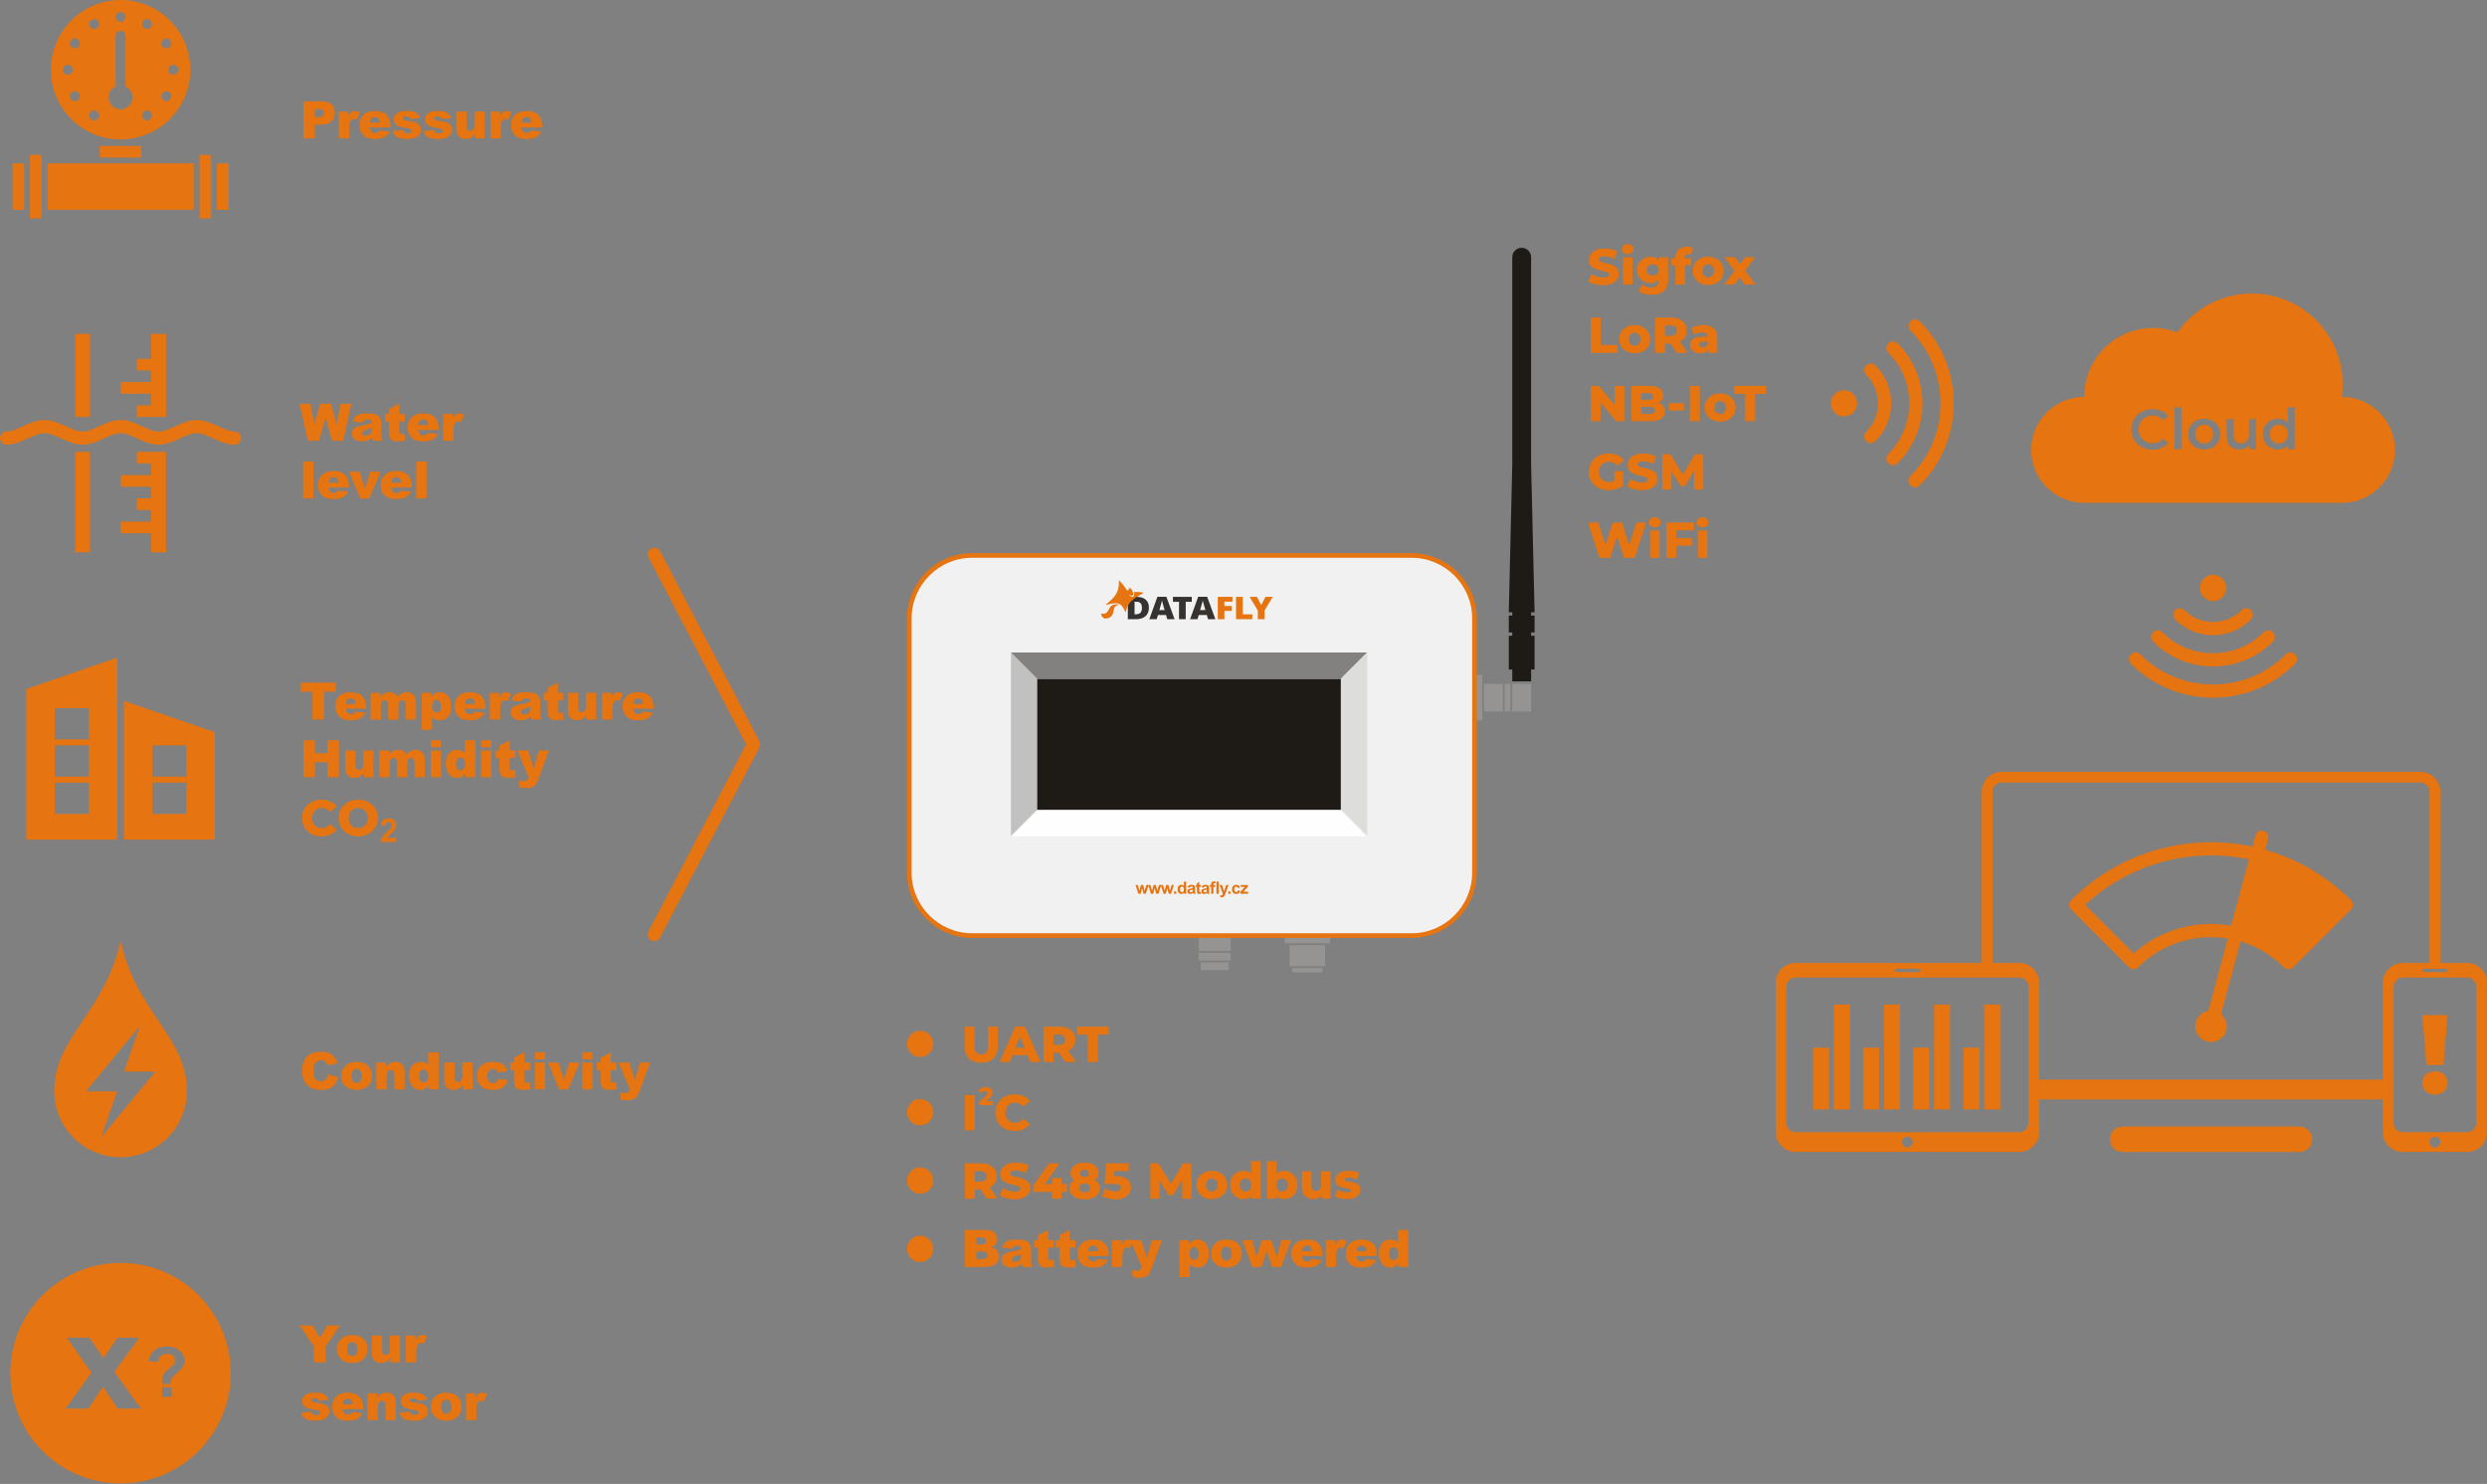 <?xml version="1.0" encoding="utf-8"?>
<!-- Generator: Adobe Illustrator 16.0.4, SVG Export Plug-In . SVG Version: 6.00 Build 0)  -->
<!DOCTYPE svg PUBLIC "-//W3C//DTD SVG 1.1//EN" "http://www.w3.org/Graphics/SVG/1.1/DTD/svg11.dtd">
<svg version="1.1" id="Layer_1" xmlns="http://www.w3.org/2000/svg" xmlns:xlink="http://www.w3.org/1999/xlink" x="0px" y="0px"
	 width="427.908px" height="255.364px" viewBox="0 0 427.908 255.364" enable-background="new 0 0 427.908 255.364"
	 xml:space="preserve">
<rect x="0" y="0" width="427.908" height="255.364" fill="#808080" stroke="none"/>
<path fill="#E67410" d="M389.481,108.806c0.443-0.443,1.164-0.443,1.609,0c0.443,0.445,0.443,1.166,0,1.611
	c-2.852,2.85-6.582,4.273-10.316,4.273c-3.732,0-7.467-1.424-10.316-4.273c-0.441-0.445-0.441-1.166,0-1.611
	c0.445-0.443,1.166-0.443,1.611,0c2.404,2.404,5.555,3.607,8.705,3.607S387.076,111.21,389.481,108.806 M385.677,105.003
	c0.441-0.445,1.164-0.445,1.607,0c0.445,0.443,0.445,1.164,0,1.609c-1.799,1.799-4.152,2.697-6.512,2.697
	c-2.354,0-4.713-0.898-6.512-2.697c-0.443-0.445-0.443-1.166,0-1.609c0.444-0.445,1.166-0.445,1.609,0
	c1.354,1.352,3.128,2.029,4.9,2.029C382.547,107.032,384.323,106.354,385.677,105.003z M379.176,102.778
	c-0.887-0.885-0.887-2.318,0-3.203c0.883-0.883,2.314-0.883,3.2,0c0.884,0.885,0.884,2.318,0,3.203
	C381.49,103.661,380.058,103.661,379.176,102.778z M393.283,112.61c0.445-0.443,1.166-0.443,1.611,0
	c0.443,0.445,0.443,1.166,0,1.611c-3.9,3.898-9.01,5.848-14.121,5.848c-5.109,0-10.221-1.949-14.119-5.848
	c-0.443-0.445-0.443-1.166,0-1.611c0.443-0.443,1.166-0.443,1.609,0c3.455,3.455,7.98,5.182,12.51,5.182
	S389.83,116.065,393.283,112.61z"/>
<path fill="#E67410" d="M324.897,60.703c-0.443-0.445-0.443-1.166,0-1.61c0.445-0.445,1.166-0.445,1.611,0
	c2.848,2.849,4.271,6.583,4.271,10.316c0,3.733-1.426,7.468-4.271,10.316c-0.445,0.444-1.166,0.444-1.611,0
	c-0.443-0.444-0.443-1.166,0-1.61c2.404-2.404,3.607-5.555,3.607-8.706C328.506,66.257,327.302,63.106,324.897,60.703
	 M321.095,64.507c-0.445-0.444-0.445-1.166,0-1.61c0.441-0.444,1.164-0.444,1.607,0c1.801,1.798,2.697,4.155,2.697,6.512
	c0,2.357-0.896,4.714-2.697,6.512c-0.443,0.444-1.166,0.444-1.607,0c-0.445-0.444-0.445-1.166,0-1.61
	c1.352-1.354,2.027-3.128,2.027-4.901C323.123,67.634,322.446,65.86,321.095,64.507z M318.869,71.009
	c-0.885,0.884-2.316,0.884-3.203,0c-0.883-0.884-0.883-2.317,0-3.202c0.887-0.883,2.318-0.883,3.203,0
	C319.754,68.691,319.754,70.125,318.869,71.009z M328.701,56.898c-0.441-0.444-0.441-1.166,0-1.61c0.445-0.444,1.166-0.444,1.611,0
	c3.898,3.899,5.848,9.01,5.848,14.121c0,5.111-1.947,10.221-5.848,14.12c-0.445,0.445-1.166,0.445-1.611,0
	c-0.441-0.444-0.441-1.165,0-1.61c3.455-3.454,5.184-7.982,5.184-12.51C333.885,64.88,332.156,60.353,328.701,56.898z"/>
<path fill="#E67410" d="M292.932,90.771c-0.302,0-0.544-0.084-0.729-0.252c-0.187-0.168-0.278-0.376-0.278-0.626
	c0-0.248,0.093-0.457,0.278-0.625s0.428-0.252,0.729-0.252c0.301,0,0.544,0.08,0.729,0.239c0.187,0.159,0.277,0.363,0.277,0.612
	c0,0.261-0.092,0.477-0.277,0.646C293.476,90.685,293.232,90.771,292.932,90.771 M292.106,91.291h1.649v4.708h-1.649V91.291z
	 M288.416,91.248v1.337h2.685v1.329h-2.685v2.085h-1.72v-6.08h4.769v1.329H288.416z M284.725,90.771
	c-0.303,0-0.544-0.084-0.729-0.252c-0.185-0.168-0.278-0.376-0.278-0.626c0-0.248,0.094-0.457,0.278-0.625
	c0.186-0.168,0.428-0.252,0.729-0.252c0.301,0,0.544,0.08,0.729,0.239c0.187,0.159,0.278,0.363,0.278,0.612
	c0,0.261-0.093,0.477-0.278,0.646C285.269,90.685,285.026,90.771,284.725,90.771z M283.9,91.291h1.648v4.708H283.9V91.291z
	 M283.231,89.919l-1.972,6.08h-1.841l-1.164-3.7l-1.217,3.7h-1.842l-1.972-6.08h1.771l1.225,3.883l1.285-3.883h1.581l1.225,3.917
	l1.276-3.917H283.231z M291.49,84.241l-0.017-3.223l-1.562,2.623h-0.765l-1.556-2.536v3.136h-1.589v-6.08h1.416l2.137,3.509
	l2.084-3.509h1.415l0.018,6.08H291.49z M282.519,84.362c-0.492,0-0.971-0.061-1.434-0.182c-0.463-0.122-0.839-0.284-1.128-0.486
	l0.563-1.269c0.271,0.18,0.588,0.324,0.946,0.435c0.359,0.11,0.713,0.165,1.06,0.165c0.66,0,0.991-0.165,0.991-0.495
	c0-0.174-0.095-0.303-0.282-0.387c-0.188-0.084-0.49-0.172-0.906-0.265c-0.458-0.099-0.841-0.204-1.146-0.317
	c-0.308-0.112-0.571-0.293-0.791-0.543c-0.221-0.248-0.331-0.584-0.331-1.007c0-0.371,0.102-0.705,0.306-1.003
	c0.202-0.299,0.504-0.534,0.906-0.708c0.403-0.174,0.896-0.261,1.48-0.261c0.398,0,0.793,0.045,1.182,0.135
	c0.387,0.09,0.729,0.222,1.024,0.395l-0.529,1.277c-0.579-0.312-1.143-0.469-1.686-0.469c-0.342,0-0.592,0.05-0.748,0.151
	c-0.156,0.102-0.233,0.233-0.233,0.396s0.093,0.283,0.278,0.364s0.481,0.165,0.895,0.252c0.463,0.099,0.848,0.204,1.15,0.317
	c0.304,0.113,0.566,0.292,0.791,0.538c0.224,0.246,0.334,0.581,0.334,1.003c0,0.365-0.102,0.695-0.304,0.99
	c-0.203,0.296-0.507,0.531-0.912,0.708C283.59,84.274,283.098,84.362,282.519,84.362z M277.768,81.071h1.521v2.519
	c-0.349,0.249-0.748,0.439-1.2,0.573c-0.45,0.133-0.901,0.199-1.354,0.199c-0.636,0-1.21-0.135-1.72-0.403
	c-0.51-0.27-0.908-0.645-1.198-1.125s-0.435-1.024-0.435-1.633c0-0.607,0.145-1.152,0.435-1.633c0.29-0.48,0.69-0.855,1.207-1.124
	c0.516-0.27,1.098-0.404,1.745-0.404c0.566,0,1.078,0.096,1.528,0.287c0.451,0.19,0.828,0.466,1.129,0.824l-1.095,0.99
	c-0.411-0.451-0.902-0.677-1.477-0.677c-0.521,0-0.94,0.157-1.26,0.473c-0.318,0.315-0.478,0.737-0.478,1.264
	c0,0.336,0.071,0.636,0.216,0.899c0.146,0.263,0.349,0.469,0.607,0.616c0.261,0.147,0.56,0.222,0.896,0.222
	c0.33,0,0.641-0.066,0.93-0.2L277.768,81.071L277.768,81.071z M283.838,71.241c0.603,0,0.904-0.205,0.904-0.616
	s-0.303-0.616-0.904-0.616h-1.44v1.232H283.838L283.838,71.241z M282.397,67.646v1.172h1.182c0.58,0,0.868-0.197,0.868-0.59
	c0-0.388-0.29-0.582-0.868-0.582H282.397z M285.368,69.313c0.347,0.122,0.618,0.312,0.815,0.569
	c0.196,0.257,0.295,0.568,0.295,0.934c0,0.532-0.214,0.943-0.644,1.232c-0.428,0.29-1.048,0.435-1.857,0.435h-3.283v-6.08h3.109
	c0.774,0,1.365,0.144,1.771,0.43c0.405,0.287,0.607,0.673,0.607,1.159c0,0.29-0.07,0.549-0.212,0.777
	C285.829,69,285.628,69.18,285.368,69.313z M279.479,66.404v6.08h-1.416l-2.684-3.239v3.239h-1.686v-6.08h1.416l2.684,3.24v-3.24
	H279.479z M300.28,67.768h-1.868v-1.364h5.446v1.364h-1.859v4.716h-1.719V67.768z M295.972,71.25c0.29,0,0.525-0.1,0.712-0.3
	c0.186-0.199,0.276-0.476,0.276-0.829c0-0.347-0.093-0.619-0.276-0.816c-0.187-0.197-0.422-0.295-0.712-0.295
	c-0.289,0-0.527,0.098-0.713,0.295c-0.185,0.197-0.277,0.469-0.277,0.816c0,0.354,0.093,0.63,0.277,0.829
	C295.444,71.15,295.683,71.25,295.972,71.25z M295.972,72.562c-0.505,0-0.958-0.104-1.364-0.312
	c-0.404-0.209-0.722-0.498-0.951-0.868c-0.229-0.371-0.343-0.791-0.343-1.26c0-0.463,0.115-0.88,0.343-1.25
	c0.229-0.371,0.545-0.659,0.947-0.864c0.401-0.206,0.857-0.308,1.368-0.308c0.51,0,0.967,0.103,1.372,0.308
	c0.404,0.205,0.721,0.492,0.944,0.86c0.227,0.368,0.341,0.786,0.341,1.255c0,0.469-0.113,0.889-0.341,1.26
	c-0.226,0.37-0.54,0.659-0.944,0.868C296.938,72.457,296.481,72.562,295.972,72.562z M290.744,66.404h1.719v6.08h-1.719V66.404z
	 M287.183,69.375h2.536v1.268h-2.536V69.375z M293.01,59.762c0.19,0,0.358-0.046,0.504-0.139s0.249-0.229,0.312-0.408v-0.408h-0.713
	c-0.479,0-0.721,0.159-0.721,0.478c0,0.145,0.057,0.261,0.166,0.348C292.669,59.719,292.819,59.762,293.01,59.762z M293.071,55.94
	c0.782,0,1.379,0.178,1.789,0.534c0.411,0.356,0.617,0.902,0.617,1.637v2.614h-1.538v-0.608c-0.236,0.457-0.7,0.686-1.39,0.686
	c-0.364,0-0.68-0.062-0.946-0.191c-0.267-0.128-0.467-0.3-0.604-0.517c-0.136-0.217-0.204-0.464-0.204-0.743
	c0-0.446,0.172-0.792,0.514-1.038c0.341-0.246,0.869-0.369,1.581-0.369h0.938c-0.029-0.498-0.362-0.747-0.999-0.747
	c-0.227,0-0.454,0.037-0.688,0.109c-0.23,0.072-0.429,0.172-0.591,0.299l-0.556-1.12c0.26-0.174,0.576-0.308,0.95-0.404
	C292.319,55.988,292.695,55.94,293.071,55.94z M288.503,56.896c0-0.284-0.09-0.504-0.27-0.66c-0.18-0.156-0.445-0.234-0.799-0.234
	h-0.956v1.78h0.956c0.354,0,0.62-0.077,0.799-0.23C288.413,57.398,288.503,57.18,288.503,56.896z M287.417,59.11h-0.938v1.616h-1.72
	v-6.08h2.779c0.55,0,1.027,0.091,1.434,0.273c0.405,0.183,0.718,0.443,0.938,0.782c0.221,0.339,0.329,0.737,0.329,1.194
	c0,0.44-0.103,0.824-0.308,1.15c-0.206,0.328-0.499,0.583-0.882,0.769l1.312,1.911h-1.841L287.417,59.11z M281.26,59.493
	c0.289,0,0.526-0.1,0.712-0.3c0.186-0.2,0.276-0.476,0.276-0.829c0-0.348-0.092-0.62-0.276-0.816
	c-0.186-0.196-0.423-0.295-0.712-0.295c-0.29,0-0.527,0.099-0.714,0.295c-0.186,0.197-0.277,0.469-0.277,0.816
	c0,0.353,0.093,0.629,0.277,0.829C280.732,59.393,280.97,59.493,281.26,59.493z M281.26,60.804c-0.505,0-0.958-0.104-1.364-0.312
	c-0.403-0.209-0.723-0.498-0.951-0.869s-0.343-0.791-0.343-1.259c0-0.463,0.114-0.88,0.343-1.25
	c0.229-0.371,0.546-0.659,0.948-0.864c0.401-0.206,0.856-0.309,1.368-0.309c0.51,0,0.967,0.103,1.371,0.309
	c0.405,0.206,0.721,0.492,0.946,0.86c0.227,0.368,0.339,0.786,0.339,1.255c0,0.469-0.112,0.889-0.339,1.259s-0.542,0.66-0.946,0.869
	C282.227,60.7,281.77,60.804,281.26,60.804z M273.695,54.646h1.72v4.716h2.899v1.364h-4.62L273.695,54.646L273.695,54.646z
	 M300.184,48.968l-0.843-1.233l-0.903,1.233h-1.788l1.788-2.354l-1.735-2.354h1.857l0.834,1.19l0.869-1.19h1.746l-1.736,2.293
	l1.797,2.414L300.184,48.968L300.184,48.968z M293.913,47.735c0.29,0,0.526-0.1,0.712-0.3c0.187-0.2,0.278-0.477,0.278-0.83
	c0-0.347-0.093-0.619-0.278-0.816c-0.186-0.197-0.422-0.295-0.712-0.295s-0.525,0.098-0.712,0.295
	c-0.186,0.197-0.277,0.469-0.277,0.816c0,0.353,0.093,0.63,0.277,0.83C293.387,47.635,293.624,47.735,293.913,47.735z
	 M293.913,49.046c-0.504,0-0.958-0.104-1.363-0.312c-0.404-0.208-0.723-0.498-0.95-0.869c-0.229-0.37-0.344-0.79-0.344-1.259
	c0-0.463,0.115-0.88,0.344-1.25c0.229-0.371,0.543-0.659,0.945-0.864c0.403-0.205,0.858-0.308,1.368-0.308s0.967,0.103,1.372,0.308
	c0.405,0.206,0.722,0.492,0.946,0.86c0.226,0.368,0.338,0.786,0.338,1.255c0,0.469-0.112,0.889-0.338,1.259
	c-0.227,0.371-0.541,0.66-0.946,0.869C294.88,48.942,294.423,49.046,293.913,49.046z M289.875,44.435h1.121v1.233h-1.077v3.3h-1.649
	v-3.3h-0.687v-1.233h0.687v-0.122c0-0.573,0.172-1.028,0.518-1.364c0.344-0.335,0.826-0.503,1.445-0.503
	c0.208,0,0.411,0.02,0.607,0.061s0.358,0.102,0.486,0.183l-0.408,1.164c-0.162-0.093-0.327-0.139-0.495-0.139
	c-0.174,0-0.308,0.052-0.402,0.156c-0.096,0.104-0.145,0.258-0.145,0.46L289.875,44.435L289.875,44.435z M284.36,47.414
	c0.295,0,0.54-0.09,0.734-0.27c0.193-0.179,0.29-0.411,0.29-0.695c0-0.284-0.096-0.514-0.285-0.69
	c-0.192-0.177-0.438-0.265-0.739-0.265c-0.3,0-0.549,0.088-0.743,0.265c-0.192,0.177-0.29,0.407-0.29,0.69
	c0,0.283,0.099,0.516,0.296,0.695C283.819,47.324,284.065,47.414,284.36,47.414z M287.018,44.261v3.848
	c0,0.874-0.238,1.53-0.713,1.967c-0.476,0.437-1.158,0.656-2.051,0.656c-0.463,0-0.896-0.052-1.302-0.156s-0.75-0.258-1.033-0.46
	l0.6-1.155c0.19,0.157,0.435,0.28,0.726,0.369c0.293,0.09,0.581,0.135,0.863,0.135c0.436,0,0.752-0.096,0.956-0.287
	c0.204-0.191,0.305-0.475,0.305-0.851v-0.156c-0.319,0.371-0.785,0.556-1.398,0.556c-0.417,0-0.802-0.094-1.155-0.282
	c-0.354-0.188-0.633-0.455-0.842-0.799c-0.208-0.345-0.312-0.743-0.312-1.194c0-0.446,0.104-0.841,0.312-1.185
	c0.209-0.345,0.488-0.611,0.842-0.799c0.354-0.188,0.738-0.282,1.155-0.282c0.672,0,1.164,0.217,1.477,0.651v-0.573h1.572
	L287.018,44.261L287.018,44.261z M280.062,43.74c-0.301,0-0.545-0.084-0.729-0.252c-0.186-0.168-0.276-0.376-0.276-0.625
	c0-0.249,0.092-0.457,0.276-0.625c0.186-0.168,0.43-0.252,0.729-0.252s0.544,0.08,0.729,0.239c0.186,0.159,0.277,0.363,0.277,0.612
	c0,0.261-0.093,0.477-0.277,0.647C280.605,43.655,280.362,43.74,280.062,43.74z M279.236,44.261h1.65v4.707h-1.65V44.261z
	 M275.831,49.09c-0.492,0-0.971-0.061-1.434-0.182c-0.463-0.122-0.839-0.284-1.128-0.486l0.563-1.268
	c0.271,0.18,0.588,0.324,0.945,0.434c0.359,0.11,0.714,0.165,1.061,0.165c0.66,0,0.991-0.165,0.991-0.495
	c0-0.173-0.095-0.302-0.283-0.386s-0.49-0.172-0.906-0.265c-0.458-0.098-0.841-0.204-1.146-0.317
	c-0.308-0.113-0.571-0.293-0.791-0.543c-0.221-0.249-0.33-0.584-0.33-1.007c0-0.371,0.102-0.705,0.305-1.003
	c0.202-0.298,0.504-0.534,0.906-0.708c0.402-0.174,0.896-0.261,1.48-0.261c0.398,0,0.793,0.045,1.182,0.135
	c0.389,0.09,0.729,0.222,1.024,0.395l-0.529,1.277c-0.579-0.312-1.142-0.469-1.686-0.469c-0.342,0-0.591,0.05-0.747,0.152
	c-0.156,0.101-0.233,0.233-0.233,0.396c0,0.162,0.093,0.284,0.277,0.365c0.186,0.081,0.482,0.165,0.895,0.251
	c0.464,0.099,0.848,0.204,1.15,0.317c0.305,0.113,0.566,0.292,0.79,0.539c0.224,0.246,0.334,0.581,0.334,1.003
	c0,0.365-0.102,0.695-0.305,0.99s-0.507,0.532-0.912,0.708C276.902,49.001,276.41,49.09,275.831,49.09z"/>
<g>
	<path fill="#E67410" d="M379.248,73.083c-0.444,0-0.812,0.148-1.1,0.445c-0.288,0.297-0.432,0.688-0.432,1.172
		c0,0.484,0.145,0.875,0.432,1.172s0.656,0.445,1.1,0.445c0.445,0,0.812-0.148,1.104-0.445s0.436-0.688,0.436-1.172
		c0-0.484-0.145-0.875-0.436-1.172C380.061,73.231,379.694,73.083,379.248,73.083z"/>
	<path fill="#E67410" d="M392.885,73.281c-0.234-0.132-0.494-0.198-0.785-0.198s-0.553,0.066-0.785,0.198
		c-0.232,0.133-0.416,0.321-0.551,0.566c-0.137,0.246-0.205,0.53-0.205,0.853c0,0.323,0.068,0.606,0.205,0.853
		c0.135,0.245,0.316,0.434,0.551,0.566c0.232,0.132,0.494,0.198,0.785,0.198s0.551-0.066,0.785-0.198
		c0.229-0.133,0.416-0.321,0.551-0.566c0.137-0.246,0.203-0.529,0.203-0.853c0-0.322-0.066-0.606-0.203-0.853
		C393.301,73.602,393.115,73.413,392.885,73.281z"/>
	<path fill="#E67410" d="M402.951,68.295h-0.021c0.1-0.71,0.15-1.435,0.15-2.172c0-8.622-6.988-15.612-15.609-15.612
		c-5.311,0-9.994,2.648-12.816,6.694c-1.305-0.495-2.721-0.766-4.201-0.766c-6.547,0-11.854,5.308-11.854,11.855
		c-5.018,0-9.121,4.105-9.121,9.123c-0.002,5.018,4.102,9.122,9.119,9.122h44.354c5.02,0,9.123-4.104,9.123-9.121
		C412.074,72.4,407.97,68.295,402.951,68.295z M368.299,75.127c0.207,0.362,0.492,0.645,0.859,0.848
		c0.367,0.203,0.785,0.305,1.25,0.305c0.717,0,1.32-0.268,1.812-0.804l0.812,0.775c-0.314,0.367-0.705,0.648-1.166,0.842
		c-0.461,0.193-0.97,0.29-1.524,0.29c-0.688,0-1.305-0.15-1.854-0.45c-0.553-0.301-0.984-0.715-1.299-1.244
		c-0.312-0.53-0.469-1.127-0.469-1.792s0.158-1.262,0.475-1.791c0.317-0.529,0.75-0.944,1.301-1.244
		c0.555-0.301,1.172-0.451,1.855-0.451c0.555,0,1.061,0.098,1.52,0.291c0.459,0.193,0.848,0.475,1.162,0.843l-0.812,0.765
		c-0.49-0.529-1.096-0.794-1.812-0.794c-0.465,0-0.883,0.102-1.25,0.305c-0.367,0.203-0.652,0.486-0.859,0.848
		c-0.207,0.362-0.312,0.771-0.312,1.229S368.091,74.766,368.299,75.127z M375.338,77.287h-1.211v-7.186h1.211V77.287z
		 M381.654,76.071c-0.235,0.403-0.562,0.718-0.98,0.944c-0.42,0.225-0.896,0.339-1.426,0.339c-0.521,0-0.992-0.113-1.412-0.339
		c-0.422-0.227-0.748-0.541-0.982-0.944c-0.236-0.403-0.354-0.86-0.354-1.37c0-0.51,0.117-0.965,0.354-1.365
		c0.234-0.4,0.562-0.714,0.982-0.939c0.42-0.225,0.891-0.339,1.412-0.339c0.529,0,1.006,0.113,1.426,0.339s0.746,0.539,0.98,0.939
		c0.236,0.4,0.354,0.855,0.354,1.365C382.009,75.211,381.891,75.668,381.654,76.071z M388.177,77.286h-1.152v-0.659
		c-0.193,0.232-0.436,0.412-0.727,0.538c-0.291,0.125-0.604,0.188-0.939,0.188c-0.688,0-1.232-0.192-1.631-0.576
		c-0.397-0.384-0.596-0.954-0.596-1.709v-2.953h1.211v2.788c0,0.465,0.104,0.812,0.312,1.041s0.508,0.344,0.896,0.344
		c0.434,0,0.775-0.134,1.032-0.401c0.255-0.269,0.382-0.654,0.382-1.157v-2.614l1.211-0.001V77.286z M394.828,77.287h-1.161v-0.669
		c-0.198,0.245-0.446,0.43-0.739,0.552c-0.293,0.123-0.619,0.185-0.975,0.185c-0.498,0-0.943-0.109-1.342-0.329
		c-0.396-0.22-0.709-0.531-0.936-0.935c-0.227-0.403-0.338-0.866-0.338-1.39c0-0.522,0.111-0.984,0.338-1.385
		c0.227-0.4,0.539-0.71,0.936-0.93c0.396-0.219,0.844-0.329,1.342-0.329c0.344,0,0.654,0.059,0.939,0.174
		c0.283,0.116,0.524,0.291,0.725,0.523v-2.653h1.211V77.287z"/>
</g>
<path fill="#E67410" d="M380.427,147.202c-7.781,0-15.562,2.842-21.654,8.521l8.354,8.352c3.779-3.383,8.543-5.072,13.303-5.072
	c1.566,0,3.137,0.185,4.672,0.549c1.301-4.959,2.119-8.066,3.037-11.402C385.608,147.517,383.019,147.202,380.427,147.202
	 M356.353,154.907c6.648-6.648,15.361-9.973,24.074-9.973s17.428,3.324,24.076,9.973c0.441,0.442,0.441,1.161,0,1.604l-9.947,9.947
	c-0.441,0.44-1.16,0.44-1.604,0l0,0c-3.459-3.459-7.99-5.188-12.523-5.188s-9.066,1.729-12.525,5.188l0,0
	c-0.439,0.44-1.16,0.44-1.602,0l-9.947-9.947C355.908,156.068,355.908,155.349,356.353,154.907z"/>
<path fill="#E67410" d="M424.504,165.715h-4.627l-0.001-29.483c0-1.851-1.532-3.405-3.405-3.405h-72.084
	c-1.873,0-3.406,1.531-3.406,3.405v29.483h-32.046c-1.873,0-3.406,1.533-3.406,3.406v25.707c0,1.875,1.543,3.405,3.406,3.405h38.521
	c1.863,0,3.406-1.543,3.406-3.405v-5.64h59.131v5.64c0,1.875,1.533,3.405,3.406,3.405h11.104c1.873,0,3.404-1.53,3.404-3.405
	v-25.707C427.908,167.249,426.377,165.715,424.504,165.715z M420.878,166.726c0.15,0,0.275,0.125,0.275,0.276
	s-0.125,0.276-0.275,0.276h-3.855c-0.152,0-0.277-0.125-0.277-0.276c-0.001-0.151,0.124-0.276,0.277-0.276H420.878z
	 M326.265,166.726h3.855c0.152,0,0.277,0.125,0.277,0.276s-0.125,0.276-0.277,0.276h-3.855c-0.15,0-0.275-0.125-0.275-0.276
	S326.114,166.726,326.265,166.726z M328.194,197.469c-0.514,0-0.931-0.417-0.931-0.932c0-0.514,0.417-0.931,0.931-0.931
	c0.515,0,0.932,0.417,0.932,0.931C329.126,197.052,328.709,197.469,328.194,197.469z M349.011,193.286
	c0,0.844-0.711,1.555-1.557,1.555h-38.521c-0.844,0-1.557-0.698-1.557-1.555v-23.5c0-0.856,0.7-1.556,1.557-1.556h38.521
	c0.855,0,1.557,0.711,1.557,1.556V193.286z M409.991,169.122v16.672H350.86v-16.672c0-1.863-1.533-3.406-3.406-3.406h-4.627v-29.483
	c0-0.856,0.703-1.558,1.559-1.558h72.084c0.855,0,1.557,0.728,1.557,1.558v29.483h-4.627
	C411.526,165.715,409.992,167.25,409.991,169.122z M418.949,197.469c-0.514,0-0.931-0.417-0.931-0.932
	c0-0.514,0.417-0.931,0.931-0.931c0.515,0,0.932,0.417,0.932,0.931C419.881,197.052,419.464,197.469,418.949,197.469z
	 M426.058,193.286c0,0.854-0.701,1.555-1.555,1.555h-11.104c-0.854,0-1.555-0.698-1.555-1.555v-23.5
	c0.001-0.856,0.7-1.556,1.555-1.556h11.104c0.854,0,1.555,0.701,1.555,1.556V193.286z"/>
<path fill="#E67410" d="M365.201,193.864h30.451c1.201,0,2.188,0.983,2.188,2.188l0,0c0,1.203-0.984,2.188-2.188,2.188h-30.451
	c-1.2,0-2.186-0.982-2.186-2.188l0,0C363.017,194.847,364.002,193.864,365.201,193.864z"/>
<path fill="#E67410" d="M418.961,188.375c-0.645,0-1.172-0.196-1.582-0.59c-0.412-0.394-0.617-0.871-0.617-1.438
	c0-0.578,0.205-1.056,0.617-1.429c0.41-0.373,0.938-0.56,1.582-0.56c0.643,0,1.168,0.187,1.57,0.56
	c0.406,0.373,0.609,0.851,0.609,1.429c0,0.565-0.207,1.045-0.617,1.438C420.112,188.179,419.592,188.375,418.961,188.375
	 M416.78,174.695h4.361l-0.734,8.587h-2.914L416.78,174.695z"/>
<path fill="#E67410" d="M382.158,174.527c0.789,0.656,1.168,1.731,0.889,2.787c-0.389,1.444-1.873,2.304-3.32,1.916
	c-1.445-0.388-2.305-1.873-1.916-3.319c0.283-1.056,1.15-1.798,2.16-1.97l8.082-30.162c0.162-0.604,0.783-0.963,1.389-0.801
	c0.604,0.162,0.963,0.782,0.801,1.39L382.158,174.527z"/>
<rect x="315.549" y="172.875" fill="#E67410" width="2.75" height="18.039"/>
<rect x="311.948" y="180.29" fill="#E67410" width="2.75" height="10.625"/>
<rect x="324.166" y="172.875" fill="#E67410" width="2.75" height="18.039"/>
<rect x="320.565" y="180.29" fill="#E67410" width="2.75" height="10.625"/>
<rect x="332.783" y="172.875" fill="#E67410" width="2.75" height="18.039"/>
<rect x="329.185" y="180.29" fill="#E67410" width="2.75" height="10.625"/>
<rect x="341.403" y="172.875" fill="#E67410" width="2.75" height="18.039"/>
<rect x="337.802" y="180.29" fill="#E67410" width="2.75" height="10.625"/>
<path fill="#E67410" d="M231.738,206.35c-0.394,0-0.781-0.045-1.163-0.135c-0.383-0.09-0.688-0.207-0.921-0.352l0.494-1.131
	c0.214,0.135,0.471,0.239,0.765,0.316c0.295,0.078,0.588,0.117,0.878,0.117c0.267,0,0.456-0.026,0.568-0.084
	c0.113-0.055,0.169-0.133,0.169-0.236s-0.067-0.18-0.204-0.223s-0.353-0.086-0.646-0.127c-0.376-0.045-0.696-0.105-0.96-0.183
	c-0.265-0.075-0.49-0.214-0.682-0.416c-0.19-0.202-0.287-0.487-0.287-0.853c0-0.301,0.09-0.568,0.27-0.803
	c0.181-0.234,0.441-0.42,0.787-0.558c0.345-0.138,0.757-0.204,1.237-0.204c0.342,0,0.681,0.034,1.017,0.104
	c0.336,0.068,0.616,0.168,0.842,0.295l-0.494,1.119c-0.417-0.229-0.868-0.346-1.354-0.346c-0.262,0-0.452,0.029-0.573,0.09
	c-0.121,0.062-0.184,0.143-0.184,0.238c0,0.109,0.066,0.188,0.2,0.23c0.133,0.043,0.354,0.088,0.66,0.135
	c0.388,0.059,0.709,0.124,0.964,0.199c0.255,0.076,0.478,0.213,0.665,0.412c0.188,0.201,0.281,0.479,0.281,0.838
	c0,0.297-0.089,0.562-0.271,0.795c-0.179,0.234-0.443,0.418-0.794,0.553C232.651,206.284,232.23,206.35,231.738,206.35z
	 M228.967,201.565v4.707h-1.571v-0.503c-0.173,0.19-0.382,0.336-0.625,0.435c-0.243,0.098-0.5,0.146-0.772,0.146
	c-0.607,0-1.094-0.18-1.455-0.538s-0.542-0.897-0.542-1.614v-2.633h1.649v2.361c0,0.355,0.066,0.611,0.2,0.773
	c0.132,0.161,0.326,0.242,0.582,0.242c0.261,0,0.473-0.092,0.638-0.273c0.166-0.183,0.248-0.461,0.248-0.838v-2.268L228.967,201.565
	L228.967,201.565z M220.594,205.04c0.289,0,0.527-0.101,0.713-0.299c0.187-0.201,0.277-0.478,0.277-0.83
	c0-0.348-0.092-0.619-0.277-0.816c-0.186-0.195-0.424-0.295-0.713-0.295s-0.526,0.1-0.712,0.295
	c-0.186,0.197-0.277,0.471-0.277,0.816c0,0.354,0.093,0.629,0.277,0.83C220.068,204.939,220.306,205.04,220.594,205.04z
	 M220.942,201.487c0.43,0,0.817,0.1,1.169,0.297c0.351,0.195,0.628,0.479,0.833,0.846c0.206,0.367,0.31,0.795,0.31,1.281
	c0,0.485-0.104,0.914-0.31,1.285c-0.206,0.37-0.482,0.655-0.833,0.855c-0.351,0.199-0.739,0.299-1.169,0.299
	c-0.619,0-1.082-0.182-1.389-0.547v0.469h-1.572v-6.443h1.649v2.146C219.95,201.649,220.387,201.487,220.942,201.487z
	 M214.315,205.04c0.284,0,0.52-0.101,0.704-0.299c0.187-0.201,0.277-0.478,0.277-0.83c0-0.348-0.091-0.619-0.273-0.816
	c-0.183-0.195-0.417-0.295-0.708-0.295c-0.289,0-0.526,0.1-0.712,0.295c-0.187,0.197-0.277,0.471-0.277,0.816
	c0,0.354,0.092,0.629,0.277,0.83C213.789,204.939,214.026,205.04,214.315,205.04z M216.92,199.829v6.443h-1.571v-0.469
	c-0.308,0.365-0.768,0.547-1.381,0.547c-0.428,0-0.818-0.1-1.172-0.299c-0.354-0.2-0.632-0.485-0.838-0.855
	c-0.206-0.371-0.31-0.8-0.31-1.285c0-0.486,0.104-0.914,0.31-1.281c0.206-0.366,0.484-0.648,0.838-0.846s0.744-0.297,1.172-0.297
	c0.562,0,0.996,0.162,1.304,0.486v-2.146h1.648V199.829L216.92,199.829z M208.497,205.04c0.29,0,0.526-0.101,0.712-0.299
	c0.186-0.201,0.277-0.478,0.277-0.83c0-0.348-0.093-0.619-0.277-0.816c-0.187-0.195-0.423-0.295-0.712-0.295
	c-0.29,0-0.526,0.1-0.712,0.295c-0.186,0.197-0.278,0.471-0.278,0.816c0,0.354,0.094,0.629,0.278,0.83
	C207.97,204.939,208.207,205.04,208.497,205.04z M208.497,206.35c-0.504,0-0.958-0.104-1.364-0.312
	c-0.404-0.207-0.723-0.498-0.95-0.867c-0.229-0.371-0.344-0.791-0.344-1.26c0-0.463,0.115-0.881,0.344-1.25
	c0.229-0.371,0.544-0.66,0.945-0.865c0.402-0.205,0.857-0.309,1.368-0.309c0.509,0,0.967,0.104,1.373,0.309
	c0.404,0.205,0.72,0.492,0.945,0.859c0.227,0.368,0.338,0.786,0.338,1.256c0,0.469-0.111,0.889-0.338,1.26
	c-0.227,0.369-0.542,0.66-0.945,0.867C209.463,206.247,209.005,206.35,208.497,206.35z M203.416,206.272l-0.019-3.223l-1.562,2.623
	h-0.766l-1.554-2.535v3.135h-1.591v-6.079h1.416l2.138,3.509l2.084-3.509h1.416l0.018,6.079H203.416z M192.09,202.409
	c0.852,0,1.48,0.172,1.89,0.521c0.408,0.348,0.611,0.812,0.611,1.39c0,0.378-0.098,0.724-0.292,1.038
	c-0.193,0.314-0.488,0.566-0.886,0.756c-0.396,0.189-0.888,0.282-1.473,0.282c-0.429,0-0.854-0.054-1.272-0.155
	c-0.419-0.105-0.779-0.253-1.081-0.443l0.616-1.293c0.242,0.162,0.511,0.287,0.804,0.373c0.292,0.088,0.586,0.131,0.882,0.131
	c0.295,0,0.53-0.057,0.708-0.17c0.177-0.112,0.265-0.271,0.265-0.475s-0.087-0.355-0.26-0.46c-0.176-0.104-0.48-0.155-0.921-0.155
	h-1.65l0.305-3.554h3.874v1.328h-2.45l-0.077,0.888h0.408V202.409z M186.61,205.187c0.277,0,0.499-0.067,0.664-0.204
	s0.248-0.32,0.248-0.552s-0.083-0.416-0.248-0.552c-0.166-0.137-0.387-0.205-0.664-0.205s-0.5,0.068-0.665,0.205
	c-0.166,0.136-0.248,0.32-0.248,0.552s0.083,0.415,0.248,0.552C186.111,205.12,186.333,205.187,186.61,205.187z M186.61,201.279
	c-0.214,0-0.388,0.056-0.521,0.169c-0.133,0.112-0.199,0.271-0.199,0.475c0,0.195,0.064,0.353,0.195,0.463
	c0.129,0.113,0.306,0.172,0.524,0.172s0.396-0.059,0.529-0.172c0.133-0.11,0.199-0.268,0.199-0.463c0-0.202-0.066-0.36-0.199-0.475
	C187.005,201.334,186.83,201.279,186.61,201.279z M188.382,203.068c0.278,0.162,0.492,0.36,0.643,0.599
	c0.15,0.237,0.227,0.51,0.227,0.816c0,0.383-0.109,0.719-0.33,1.008s-0.529,0.514-0.929,0.67c-0.399,0.155-0.86,0.233-1.382,0.233
	s-0.98-0.078-1.381-0.233c-0.399-0.156-0.709-0.381-0.931-0.67c-0.22-0.289-0.328-0.625-0.328-1.008
	c0-0.307,0.074-0.579,0.226-0.816c0.15-0.235,0.364-0.437,0.643-0.599c-0.208-0.146-0.368-0.321-0.481-0.53
	c-0.112-0.207-0.169-0.438-0.169-0.693c0-0.354,0.103-0.664,0.305-0.936c0.201-0.269,0.486-0.476,0.854-0.619
	c0.366-0.146,0.789-0.219,1.264-0.219c0.476,0,0.896,0.072,1.264,0.219c0.368,0.146,0.652,0.353,0.854,0.619
	c0.202,0.271,0.306,0.582,0.306,0.936c0,0.256-0.058,0.486-0.171,0.693C188.751,202.747,188.59,202.922,188.382,203.068z
	 M183.57,205.109h-0.902v1.163h-1.676v-1.163h-3.214v-1.121l2.728-3.795h1.781l-2.477,3.552h1.232v-1.033h1.624v1.033h0.902
	L183.57,205.109L183.57,205.109z M174.581,206.394c-0.492,0-0.971-0.062-1.434-0.183s-0.839-0.283-1.129-0.486l0.564-1.27
	c0.271,0.18,0.587,0.323,0.945,0.436c0.359,0.109,0.714,0.165,1.061,0.165c0.66,0,0.991-0.165,0.991-0.495
	c0-0.174-0.095-0.303-0.283-0.387s-0.489-0.172-0.906-0.266c-0.458-0.099-0.84-0.203-1.146-0.316
	c-0.308-0.112-0.571-0.293-0.79-0.543c-0.221-0.248-0.331-0.584-0.331-1.008c0-0.369,0.104-0.705,0.306-1.002
	c0.202-0.299,0.505-0.535,0.906-0.709c0.402-0.174,0.896-0.262,1.48-0.262c0.398,0,0.793,0.047,1.182,0.137
	c0.387,0.09,0.729,0.221,1.023,0.396l-0.528,1.276c-0.579-0.312-1.142-0.469-1.686-0.469c-0.343,0-0.592,0.051-0.748,0.149
	c-0.156,0.103-0.233,0.231-0.233,0.396c0,0.162,0.092,0.283,0.277,0.364c0.185,0.081,0.482,0.165,0.895,0.253
	c0.464,0.098,0.848,0.203,1.15,0.314c0.305,0.113,0.566,0.294,0.79,0.539c0.224,0.246,0.334,0.58,0.334,1.004
	c0,0.363-0.102,0.693-0.305,0.99c-0.202,0.295-0.506,0.531-0.911,0.707C175.652,206.305,175.161,206.394,174.581,206.394z
	 M169.76,202.442c0-0.283-0.089-0.504-0.269-0.658c-0.18-0.158-0.446-0.236-0.8-0.236h-0.955v1.781h0.955
	c0.354,0,0.62-0.076,0.8-0.229C169.671,202.945,169.76,202.726,169.76,202.442z M168.675,204.657h-0.938v1.615h-1.719v-6.079h2.778
	c0.551,0,1.028,0.091,1.434,0.272c0.405,0.184,0.719,0.443,0.938,0.781c0.22,0.34,0.33,0.736,0.33,1.193
	c0,0.439-0.104,0.824-0.31,1.15c-0.205,0.326-0.5,0.582-0.882,0.77l1.312,1.91h-1.843L168.675,204.657z M170.851,189.491v0.682
	h-2.366v-0.539l1.138-1.062c0.11-0.104,0.186-0.191,0.223-0.267c0.036-0.075,0.056-0.147,0.056-0.226
	c0-0.099-0.032-0.174-0.101-0.229c-0.067-0.055-0.162-0.082-0.291-0.082c-0.111,0-0.216,0.023-0.312,0.074
	c-0.093,0.053-0.171,0.123-0.231,0.221l-0.639-0.354c0.118-0.197,0.285-0.354,0.5-0.465c0.214-0.113,0.467-0.17,0.76-0.17
	c0.23,0,0.438,0.036,0.615,0.111c0.177,0.074,0.315,0.186,0.417,0.322c0.101,0.142,0.149,0.305,0.149,0.488
	c0,0.166-0.036,0.32-0.105,0.467c-0.071,0.146-0.208,0.312-0.41,0.498l-0.573,0.529H170.851L170.851,189.491z M174.595,194.635
	c-0.639,0-1.209-0.135-1.717-0.403c-0.506-0.271-0.903-0.644-1.193-1.125c-0.29-0.479-0.436-1.024-0.436-1.632
	s0.146-1.152,0.436-1.633c0.29-0.481,0.688-0.856,1.193-1.125c0.508-0.27,1.078-0.404,1.717-0.404c0.555,0,1.056,0.1,1.502,0.296
	c0.445,0.196,0.816,0.479,1.111,0.851l-1.094,0.99c-0.395-0.475-0.872-0.712-1.435-0.712c-0.33,0-0.624,0.072-0.883,0.218
	c-0.257,0.146-0.457,0.349-0.599,0.611c-0.143,0.264-0.214,0.566-0.214,0.908c0,0.341,0.071,0.645,0.214,0.906
	c0.142,0.264,0.341,0.469,0.599,0.613c0.259,0.144,0.553,0.217,0.883,0.217c0.562,0,1.04-0.237,1.435-0.713l1.094,0.99
	c-0.295,0.369-0.667,0.653-1.111,0.852C175.65,194.538,175.15,194.635,174.595,194.635z M166.018,188.435h1.719v6.079h-1.719
	V188.435z M187.174,178.042h-1.866v-1.362h5.444v1.362h-1.857v4.715h-1.721V178.042z M183.284,178.926
	c0-0.283-0.091-0.504-0.271-0.66s-0.445-0.234-0.8-0.234h-0.955v1.78h0.955c0.354,0,0.62-0.076,0.8-0.229
	C183.192,179.43,183.284,179.209,183.284,178.926z M182.197,181.141h-0.938v1.615h-1.72v-6.08h2.778
	c0.551,0,1.028,0.092,1.434,0.273c0.404,0.182,0.719,0.441,0.938,0.78c0.222,0.339,0.331,0.735,0.331,1.192
	c0,0.441-0.104,0.824-0.31,1.152c-0.206,0.326-0.499,0.582-0.882,0.77l1.312,1.908h-1.843L182.197,181.141z M176.283,180.307
	l-0.782-1.945l-0.781,1.945H176.283z M176.787,181.577h-2.571l-0.478,1.18h-1.755l2.686-6.078h1.692l2.692,6.078h-1.789
	L176.787,181.577z M168.823,182.877c-0.902,0-1.604-0.246-2.105-0.737c-0.501-0.492-0.752-1.19-0.752-2.093v-3.371h1.721v3.318
	c0,0.973,0.386,1.459,1.154,1.459c0.765,0,1.146-0.486,1.146-1.459v-3.318h1.693v3.371c0,0.902-0.25,1.601-0.751,2.093
	C170.428,182.631,169.726,182.877,168.823,182.877z"/>
<path fill="#E67410" d="M159.924,181.239c-0.885,0.885-2.317,0.885-3.201,0c-0.884-0.884-0.884-2.316,0-3.201
	c0.884-0.884,2.316-0.884,3.201,0C160.808,178.92,160.808,180.355,159.924,181.239"/>
<path fill="#E67410" d="M159.924,192.999c-0.885,0.883-2.317,0.883-3.201,0c-0.884-0.885-0.884-2.316,0-3.203
	c0.884-0.883,2.316-0.883,3.201,0C160.808,190.679,160.808,192.114,159.924,192.999"/>
<path fill="#E67410" d="M159.924,204.754c-0.885,0.885-2.317,0.885-3.201,0s-0.884-2.316,0-3.201s2.316-0.885,3.201,0
	C160.808,202.437,160.808,203.872,159.924,204.754"/>
<path fill="#E67410" d="M159.924,216.513c-0.885,0.884-2.317,0.884-3.201,0c-0.884-0.886-0.884-2.317,0-3.202s2.316-0.885,3.201,0
	C160.808,214.195,160.808,215.629,159.924,216.513"/>
<polyline fill="none" stroke="#E67410" stroke-width="2.268" stroke-linecap="round" stroke-linejoin="round" stroke-miterlimit="22.926" points="
	112.586,95.391 129.656,128.097 112.586,160.801 "/>
<path fill="#E67410" d="M20.745,0c-6.627,0-12,5.373-12,12s5.373,12,12,12c6.628,0,12-5.373,12-12S27.373,0,20.745,0z M28.612,6.609
	c0.47,0,0.85,0.381,0.85,0.85c0,0.47-0.38,0.85-0.85,0.85s-0.85-0.38-0.85-0.85C27.762,6.99,28.142,6.609,28.612,6.609z
	 M20.745,2.066c0.47,0,0.852,0.381,0.852,0.851c0,0.47-0.382,0.85-0.852,0.85c-0.471,0-0.851-0.38-0.851-0.85
	C19.895,2.447,20.275,2.066,20.745,2.066z M10.811,12c0-0.47,0.381-0.851,0.851-0.851S12.513,11.53,12.513,12
	s-0.382,0.851-0.852,0.851S10.811,12.47,10.811,12z M12.879,17.393c-0.47,0-0.851-0.381-0.851-0.851s0.381-0.851,0.851-0.851
	c0.471,0,0.852,0.381,0.852,0.851S13.349,17.393,12.879,17.393z M12.879,8.309c-0.47,0-0.851-0.381-0.851-0.851
	c0-0.47,0.381-0.851,0.851-0.851c0.471,0,0.852,0.381,0.852,0.851C13.73,7.928,13.349,8.309,12.879,8.309z M16.202,20.718
	c-0.47,0-0.851-0.381-0.851-0.851c0-0.47,0.381-0.851,0.851-0.851s0.852,0.381,0.852,0.851
	C17.053,20.337,16.672,20.718,16.202,20.718z M16.202,4.985c-0.47,0-0.851-0.381-0.851-0.851c0-0.47,0.381-0.851,0.851-0.851
	s0.852,0.381,0.852,0.851C17.053,4.604,16.672,4.985,16.202,4.985z M20.744,18.813c-1.14,0-2.062-0.923-2.062-2.062
	c0-0.835,0.497-1.555,1.211-1.879V6.165c0-0.469,0.381-0.851,0.851-0.851c0.469,0,0.852,0.381,0.852,0.851v8.707
	c0.714,0.324,1.211,1.043,1.211,1.879C22.806,17.89,21.883,18.813,20.744,18.813z M25.286,20.718c-0.47,0-0.851-0.381-0.851-0.851
	c0-0.47,0.381-0.851,0.851-0.851s0.852,0.381,0.852,0.851C26.137,20.337,25.756,20.718,25.286,20.718z M25.286,4.985
	c-0.47,0-0.851-0.381-0.851-0.851c0-0.47,0.381-0.851,0.851-0.851s0.852,0.381,0.852,0.851C26.137,4.604,25.756,4.985,25.286,4.985z
	 M28.612,17.392c-0.47,0-0.85-0.381-0.85-0.85s0.38-0.85,0.85-0.85s0.85,0.381,0.85,0.85S29.082,17.392,28.612,17.392z
	 M29.827,12.851c-0.47,0-0.851-0.381-0.851-0.851s0.381-0.851,0.851-0.851S30.678,11.53,30.678,12S30.297,12.851,29.827,12.851z"/>
<rect x="8.162" y="28.113" fill="#E67410" width="25.166" height="8"/>
<rect x="5.16" y="26.644" fill="#E67410" width="2.001" height="10.938"/>
<rect x="34.328" y="26.644" fill="#E67410" width="2.001" height="10.938"/>
<rect x="17.17" y="25.113" fill="#E67410" width="7.148" height="2"/>
<rect x="2.159" y="28.113" fill="#E67410" width="2.001" height="8"/>
<rect x="37.329" y="28.113" fill="#E67410" width="2.001" height="8"/>
<path fill="#E67410" d="M14.783,187.813h5.37l-2.745,7.9l9.298-11.297h-5.371l2.747-7.899L14.783,187.813z M32.166,187.723
	c0,6.309-5.112,11.421-11.421,11.421s-11.421-5.112-11.421-11.421c0-6.374,4.183-10.426,7.636-16.335s3.785-9.827,3.785-9.827
	s0.332,3.918,3.783,9.827C27.982,177.297,32.166,181.349,32.166,187.723z"/>
<path fill="#E67410" d="M12.925,77.754h2.565v17.284h-2.565V77.754z M23.536,63.748v-2.001h2.463v-4.291h2.564v14.295h-2.236h-0.328
	h-2.463V69.75h2.463v-2h-5.254v-2.001h5.254v-2.001H23.536z M26.327,77.754h2.236v17.284h-2.564v-3.277h-5.254V89.76h5.254v-2.001
	h-2.463v-2.001h2.463v-2.001h-5.254v-2.001h5.254v-2.001h-2.463v-2.001h2.463H26.327z M12.925,57.456h2.565v14.295h-2.565V57.456z
	 M40.355,74.263c0.626,0,1.134,0.508,1.134,1.134s-0.508,1.134-1.134,1.134c-1.241,0-2.426-0.532-3.627-1.072
	c-1.011-0.454-2.037-0.915-2.909-0.915c-0.854,0-1.825,0.443-2.799,0.887c-1.206,0.549-2.412,1.1-3.737,1.1
	c-1.354,0-2.528-0.545-3.709-1.092c-0.963-0.446-1.93-0.895-2.828-0.895s-1.866,0.449-2.828,0.894
	c-1.181,0.547-2.354,1.092-3.709,1.092c-1.325,0-2.531-0.55-3.736-1.1c-0.975-0.443-1.946-0.887-2.8-0.887
	c-0.873,0-1.898,0.461-2.908,0.915c-1.202,0.54-2.387,1.072-3.628,1.072C0.508,76.531,0,76.023,0,75.397s0.508-1.134,1.134-1.134
	c0.773,0,1.733-0.431,2.707-0.868c1.234-0.554,2.489-1.118,3.83-1.118c1.325,0,2.532,0.55,3.737,1.099
	c0.973,0.443,1.946,0.887,2.799,0.887c0.864,0,1.812-0.438,2.763-0.879c1.19-0.551,2.388-1.106,3.775-1.106
	c1.387,0,2.585,0.555,3.775,1.107c0.951,0.44,1.896,0.879,2.762,0.879c0.854,0,1.825-0.443,2.799-0.887
	c1.206-0.549,2.413-1.099,3.737-1.099c1.342,0,2.597,0.563,3.83,1.118C38.622,73.832,39.582,74.263,40.355,74.263z"/>
<g>
	<path fill="#E67410" d="M21.311,120.602v23.88h15.655v-18.48L21.311,120.602z M32.075,140.064h-5.87v-5.378h5.87V140.064z
		 M32.075,133.648h-5.87v-5.377h5.87V133.648z"/>
	<path fill="#E67410" d="M4.521,144.481h15.655v-31.312l-15.655,5.4V144.481z M9.414,121.855h5.871v5.377H9.414V121.855z
		 M9.414,128.271h5.871v5.377H9.414V128.271z M9.414,134.686h5.871v5.378H9.414V134.686z"/>
</g>
<path fill="#E67410" d="M61.633,142.51c0.308,0,0.584-0.072,0.833-0.217c0.25-0.146,0.446-0.351,0.592-0.612
	c0.146-0.263,0.217-0.565,0.217-0.907s-0.072-0.645-0.217-0.908c-0.146-0.263-0.342-0.468-0.592-0.611
	c-0.249-0.146-0.526-0.217-0.833-0.217s-0.585,0.071-0.833,0.217c-0.249,0.146-0.445,0.351-0.591,0.611
	c-0.145,0.264-0.216,0.566-0.216,0.908s0.071,0.645,0.216,0.907c0.146,0.264,0.342,0.468,0.591,0.612
	C61.048,142.438,61.326,142.51,61.633,142.51z M61.633,143.935c-0.643,0-1.221-0.138-1.731-0.408
	c-0.512-0.272-0.915-0.647-1.208-1.129c-0.292-0.479-0.438-1.022-0.438-1.624c0-0.604,0.146-1.145,0.438-1.625
	s0.695-0.855,1.208-1.129c0.513-0.271,1.091-0.408,1.731-0.408c0.642,0,1.221,0.137,1.733,0.408s0.913,0.648,1.206,1.129
	s0.439,1.021,0.439,1.625c0,0.602-0.146,1.145-0.439,1.624s-0.693,0.856-1.206,1.129C62.853,143.797,62.275,143.935,61.633,143.935z
	 M55.319,143.935c-0.636,0-1.208-0.136-1.715-0.403c-0.507-0.271-0.903-0.645-1.193-1.125s-0.435-1.025-0.435-1.633
	s0.146-1.152,0.435-1.633c0.29-0.48,0.688-0.855,1.193-1.125s1.079-0.404,1.715-0.404c0.557,0,1.058,0.1,1.503,0.297
	c0.446,0.195,0.816,0.479,1.112,0.85l-1.095,0.99c-0.395-0.475-0.872-0.711-1.433-0.711c-0.331,0-0.624,0.071-0.882,0.217
	s-0.458,0.351-0.601,0.611c-0.142,0.264-0.213,0.566-0.213,0.908s0.071,0.645,0.213,0.907c0.143,0.262,0.342,0.468,0.601,0.612
	c0.258,0.145,0.552,0.217,0.882,0.217c0.561,0,1.038-0.237,1.433-0.713l1.095,0.99c-0.295,0.371-0.666,0.653-1.112,0.852
	C56.376,143.836,55.875,143.935,55.319,143.935z"/>
<path fill="#959493" d="M255.336,122.448v-4.764h3.24v4.764H255.336z M258.895,122.448v-4.764h0.981v4.764H258.895z
	 M206.252,160.999h5.5v2.65h-5.5V160.999z M206.252,163.967h5.5v1.324h-5.5V163.967z M206.599,165.614h4.805v1.323h-4.805V165.614z
	 M221.033,160.999h7.809v1.326h-7.809V160.999z M221.892,162.643h6.09v3.634h-6.09V162.643z M222.334,166.596h5.206v0.712h-5.206
	V166.596z M253.691,123.97v-7.808h1.325v7.808H253.691z"/>
<path fill="#F1F1F1" d="M167.262,95.587h75.625c5.941,0,10.804,4.862,10.804,10.804v43.804c0,5.942-4.861,10.804-10.804,10.804
	h-75.625c-5.942,0-10.805-4.859-10.805-10.804v-43.804C156.458,100.449,161.32,95.587,167.262,95.587"/>
<path fill="#E67410" d="M242.888,95.986h-75.626c-2.861,0-5.463,1.171-7.35,3.057c-1.887,1.886-3.058,4.487-3.058,7.348v43.804
	c0,2.861,1.171,5.462,3.058,7.349c1.887,1.888,4.487,3.058,7.35,3.058h75.626c2.859,0,5.462-1.17,7.348-3.058
	c1.887-1.887,3.058-4.485,3.058-7.349v-43.804c0-2.861-1.171-5.462-3.058-7.348C248.35,97.157,245.749,95.986,242.888,95.986
	 M167.262,95.188h75.626c3.081,0,5.882,1.261,7.911,3.291c2.031,2.031,3.291,4.832,3.291,7.913v43.804
	c0,3.081-1.26,5.883-3.291,7.912c-2.029,2.031-4.83,3.291-7.911,3.291h-75.626c-3.082,0-5.884-1.26-7.913-3.291
	c-2.029-2.029-3.29-4.831-3.29-7.912v-43.804c0-3.082,1.26-5.882,3.29-7.913C161.379,96.449,164.181,95.188,167.262,95.188z"/>
<polygon fill="#C1C1C0" points="173.941,112.284 178.456,116.799 178.456,139.394 173.941,143.911 "/>
<rect x="178.456" y="116.799" fill="#1E1A16" width="52.256" height="22.595"/>
<polygon fill="#828180" points="235.227,112.284 230.712,116.799 178.456,116.799 173.941,112.284 "/>
<polygon fill="#DDDDDC" points="235.227,143.911 230.712,139.394 230.712,116.799 235.227,112.284 "/>
<polygon fill="#FEFEFE" points="173.941,143.911 178.456,139.394 230.712,139.394 235.227,143.911 "/>
<path fill="#36322F" d="M196.481,104.591c0-0.353-0.077-0.614-0.23-0.784c-0.155-0.17-0.392-0.255-0.706-0.255h-0.337v2.155h0.258
	c0.351,0,0.607-0.091,0.771-0.275C196.4,105.249,196.481,104.968,196.481,104.591 M200.387,104.985l-0.186-0.631
	c-0.043-0.141-0.097-0.322-0.156-0.545c-0.062-0.223-0.103-0.382-0.121-0.479c-0.019,0.089-0.052,0.237-0.104,0.443
	c-0.052,0.205-0.167,0.61-0.343,1.213L200.387,104.985L200.387,104.985z M200.837,106.56l-0.211-0.722h-1.39l-0.216,0.722h-1.271
	l1.396-3.865h1.542l1.413,3.865H200.837z M204.013,106.56h-1.155v-2.999h-1.045v-0.85h3.242v0.85h-1.042V106.56z M207.401,104.985
	l-0.185-0.631c-0.043-0.141-0.096-0.322-0.156-0.545c-0.062-0.223-0.103-0.382-0.121-0.479c-0.018,0.089-0.052,0.237-0.104,0.443
	c-0.052,0.205-0.167,0.61-0.344,1.213L207.401,104.985L207.401,104.985z M207.852,106.56l-0.211-0.722h-1.39l-0.218,0.722h-1.27
	l1.396-3.865h1.541l1.412,3.865H207.852z M197.681,104.554c0,0.643-0.197,1.137-0.59,1.485c-0.393,0.347-0.944,0.521-1.655,0.521
	h-1.385v-3.849h1.479c0.687,0,1.217,0.158,1.59,0.474S197.681,103.957,197.681,104.554z"/>
<path fill="#E67410" d="M212.669,106.56v-3.849h1.156v3.009h1.646v0.84H212.669z M210.668,106.56h-1.14v-3.849h2.527v0.834h-1.39
	v0.734h1.28v0.834h-1.28L210.668,106.56L210.668,106.56z M195.092,101.916c0.155,0.405,0.013,0.771-0.187,0.785
	c-0.385,0.028-0.674-0.38-0.657-0.397c0.018-0.017,0.309,0.28,0.584,0.203c0.265-0.073,0.177-0.725-0.396-1.401
	c0.048,0.207,0.107,0.496-0.208-0.044c0.045,0.665-0.271,0.613-0.396,0.42c-0.126-0.192-0.561-0.898-1.3-1.639
	c-0.076-0.075,0.188,1.33-0.534,2.432c-0.723,1.101-1.811,1.756-1.773,1.825c0.036,0.068,1.485-0.487,2.263-0.221
	c0.776,0.267,1.071,1.471,1.164,1.46c0.094-0.011,0.133-1.054,1.032-1.923c0.897-0.869,2.079-1.305,2.072-1.381
	c-0.006-0.075-0.99-0.245-1.655-0.136C195.097,101.9,195.088,101.905,195.092,101.916z M192.596,104.084
	c0.053-0.033-0.619-0.217-1.209,0.061c-0.591,0.278-0.561,1.055-1.098,1.35c-0.538,0.295-0.705,0.044-0.793,0.069
	s0.021,1.141,1.143,0.822c1.118-0.318,0.859-1.529,1.152-1.908C192.113,104.065,192.565,104.103,192.596,104.084z M217,104.138
	l0.736-1.427h1.251l-1.406,2.345v1.503h-1.164v-1.472l-1.407-2.377h1.259L217,104.138z"/>
<path fill="#E67410" d="M201.989,153.804v-0.397h0.398v0.397H201.989z M203.031,153.022c0,0.16,0.022,0.277,0.066,0.35
	c0.063,0.104,0.153,0.156,0.27,0.156c0.092,0,0.169-0.039,0.232-0.117s0.097-0.195,0.097-0.351c0-0.175-0.03-0.3-0.094-0.375
	c-0.062-0.077-0.143-0.115-0.239-0.115c-0.094,0-0.173,0.038-0.237,0.113C203.062,152.758,203.031,152.872,203.031,153.022z
	 M204.094,153.804h-0.369v-0.222c-0.062,0.086-0.136,0.148-0.22,0.192c-0.083,0.043-0.168,0.063-0.253,0.063
	c-0.173,0-0.321-0.068-0.445-0.209s-0.186-0.336-0.186-0.586c0-0.254,0.061-0.449,0.18-0.582c0.121-0.133,0.273-0.198,0.457-0.198
	c0.17,0,0.315,0.067,0.438,0.21v-0.751h0.398L204.094,153.804L204.094,153.804z M205.229,153.083
	c-0.051,0.02-0.132,0.037-0.243,0.062c-0.109,0.023-0.183,0.047-0.216,0.068c-0.053,0.037-0.079,0.084-0.079,0.141
	s0.021,0.104,0.062,0.146c0.042,0.039,0.095,0.061,0.158,0.061c0.071,0,0.141-0.023,0.206-0.07c0.048-0.035,0.081-0.08,0.095-0.133
	c0.011-0.033,0.017-0.1,0.017-0.193V153.083L205.229,153.083z M204.694,152.76l-0.359-0.062c0.041-0.146,0.11-0.256,0.21-0.326
	s0.247-0.104,0.441-0.104c0.178,0,0.311,0.021,0.396,0.062c0.088,0.041,0.148,0.096,0.185,0.16s0.054,0.184,0.054,0.355
	l-0.006,0.465c0,0.132,0.007,0.23,0.02,0.293c0.014,0.062,0.036,0.131,0.072,0.201h-0.396c-0.011-0.025-0.022-0.064-0.038-0.115
	c-0.007-0.023-0.012-0.039-0.015-0.047c-0.067,0.066-0.141,0.117-0.218,0.15c-0.078,0.033-0.16,0.051-0.248,0.051
	c-0.153,0-0.275-0.043-0.364-0.127c-0.09-0.084-0.135-0.19-0.135-0.318c0-0.085,0.021-0.161,0.062-0.229
	c0.041-0.065,0.099-0.117,0.171-0.152c0.073-0.035,0.18-0.066,0.315-0.094c0.188-0.034,0.314-0.067,0.388-0.098v-0.041
	c0-0.076-0.02-0.133-0.058-0.164c-0.039-0.033-0.109-0.052-0.215-0.052c-0.07,0-0.125,0.015-0.165,0.043
	C204.752,152.64,204.718,152.691,204.694,152.76z M206.614,152.295v0.317h-0.271v0.609c0,0.122,0.003,0.194,0.008,0.216
	c0.006,0.021,0.018,0.038,0.036,0.053c0.018,0.014,0.041,0.02,0.066,0.02c0.036,0,0.09-0.012,0.16-0.038l0.034,0.312
	c-0.093,0.039-0.196,0.059-0.314,0.059c-0.07,0-0.137-0.012-0.192-0.035c-0.059-0.023-0.102-0.057-0.126-0.096
	c-0.027-0.037-0.047-0.09-0.058-0.154c-0.009-0.049-0.013-0.143-0.013-0.282v-0.657h-0.183v-0.318h0.183V152l0.397-0.234v0.533
	h0.271L206.614,152.295L206.614,152.295z M207.636,153.083c-0.052,0.02-0.132,0.037-0.242,0.062
	c-0.109,0.023-0.185,0.047-0.217,0.068c-0.053,0.037-0.078,0.084-0.078,0.141s0.021,0.104,0.062,0.146
	c0.042,0.039,0.095,0.061,0.158,0.061c0.072,0,0.142-0.023,0.206-0.07c0.049-0.035,0.08-0.08,0.095-0.133
	c0.01-0.033,0.017-0.1,0.017-0.193V153.083L207.636,153.083z M207.103,152.76l-0.359-0.062c0.04-0.146,0.109-0.256,0.209-0.326
	c0.101-0.07,0.247-0.104,0.441-0.104c0.178,0,0.312,0.021,0.396,0.062s0.147,0.096,0.185,0.16s0.053,0.184,0.053,0.355l-0.005,0.465
	c0,0.132,0.005,0.23,0.02,0.293c0.014,0.062,0.037,0.131,0.07,0.201h-0.394c-0.011-0.025-0.024-0.064-0.039-0.115
	c-0.007-0.023-0.012-0.039-0.016-0.047c-0.066,0.066-0.141,0.117-0.219,0.15c-0.076,0.033-0.159,0.051-0.246,0.051
	c-0.155,0-0.276-0.043-0.366-0.127c-0.089-0.084-0.133-0.19-0.133-0.318c0-0.085,0.021-0.161,0.061-0.229
	c0.041-0.065,0.098-0.117,0.171-0.152c0.072-0.035,0.178-0.066,0.316-0.094c0.186-0.034,0.314-0.067,0.387-0.098v-0.041
	c0-0.076-0.02-0.133-0.058-0.164c-0.038-0.033-0.109-0.052-0.216-0.052c-0.07,0-0.126,0.015-0.166,0.043
	C207.159,152.641,207.127,152.691,207.103,152.76z M209.295,153.804v-2.08h0.396v2.08H209.295z M208.168,152.295h0.221v-0.112
	c0-0.127,0.014-0.222,0.041-0.284c0.026-0.062,0.076-0.113,0.148-0.152c0.073-0.039,0.166-0.06,0.276-0.06
	c0.113,0,0.226,0.019,0.334,0.052l-0.051,0.279c-0.065-0.018-0.127-0.025-0.188-0.025c-0.06,0-0.102,0.014-0.126,0.041
	c-0.025,0.026-0.04,0.078-0.04,0.155v0.106h0.3v0.313h-0.3v1.192h-0.396v-1.192h-0.221L208.168,152.295L208.168,152.295z
	 M209.829,152.295h0.424l0.361,1.07l0.354-1.07h0.412l-0.531,1.451l-0.097,0.262c-0.035,0.089-0.068,0.154-0.102,0.201
	c-0.03,0.047-0.066,0.084-0.108,0.113c-0.041,0.026-0.091,0.051-0.151,0.065c-0.061,0.016-0.128,0.022-0.205,0.022
	c-0.076,0-0.15-0.009-0.227-0.022l-0.035-0.312c0.062,0.012,0.12,0.018,0.171,0.018c0.093,0,0.16-0.026,0.205-0.081
	c0.045-0.056,0.079-0.124,0.104-0.208L209.829,152.295z M211.33,153.804v-0.397h0.397v0.397H211.33z M213.365,152.745l-0.393,0.069
	c-0.014-0.078-0.043-0.138-0.091-0.177c-0.046-0.039-0.107-0.059-0.182-0.059c-0.1,0-0.179,0.032-0.238,0.104
	c-0.06,0.068-0.088,0.184-0.088,0.344c0,0.18,0.028,0.307,0.089,0.381c0.061,0.073,0.142,0.109,0.242,0.109
	c0.076,0,0.137-0.021,0.187-0.064c0.048-0.043,0.082-0.117,0.103-0.223l0.393,0.066c-0.041,0.181-0.119,0.314-0.233,0.408
	c-0.114,0.092-0.271,0.139-0.464,0.139c-0.22,0-0.396-0.07-0.524-0.209c-0.131-0.141-0.195-0.332-0.195-0.58s0.064-0.441,0.196-0.58
	c0.13-0.139,0.31-0.208,0.533-0.208c0.183,0,0.327,0.039,0.438,0.118C213.241,152.461,213.318,152.583,213.365,152.745z
	 M213.418,153.804v-0.313l0.563-0.646c0.094-0.104,0.162-0.18,0.206-0.225c-0.047,0.004-0.107,0.006-0.184,0.006l-0.531,0.002v-0.33
	h1.245v0.281l-0.575,0.664l-0.203,0.219c0.11-0.006,0.181-0.008,0.206-0.008h0.616v0.353L213.418,153.804L213.418,153.804z
	 M195.862,153.804l-0.476-1.509h0.387l0.282,0.988l0.261-0.988h0.385l0.25,0.988l0.287-0.988h0.32h0.072h0.313l0.282,0.988
	l0.26-0.988h0.385l0.25,0.988l0.288-0.988h0.318h0.073h0.312l0.283,0.988l0.261-0.988h0.384l0.25,0.988l0.288-0.988h0.394
	l-0.484,1.509h-0.382l-0.259-0.97l-0.257,0.97h-0.388l-0.438-1.394l-0.447,1.394h-0.382l-0.26-0.97l-0.256,0.97h-0.388l-0.439-1.394
	l-0.447,1.394h-0.382l-0.26-0.97l-0.255,0.97H195.862z"/>
<rect x="260.198" y="117.684" fill="#959493" width="3.24" height="4.764"/>
<path fill="#1E1A16" d="M260.198,44.261L260.198,44.261c0-0.895,0.726-1.62,1.62-1.62c0.896,0,1.62,0.726,1.62,1.62v35.683
	l0.599,25.42h-0.599v0.567h0.599v2.906h-0.599v0.567h0.599v5.812h-0.599v2.031h-3.24v-2.031H259.6v-5.812h0.598v-0.567H259.6v-2.906
	h0.598v-0.567H259.6l0.598-25.42V44.261z"/>
<path fill="#E67410" d="M20.745,217.325c-10.477,0-18.972,8.491-18.972,18.971c0,10.478,8.494,18.972,18.972,18.972
	c10.477,0,18.971-8.494,18.971-18.972C39.716,225.816,31.222,217.325,20.745,217.325z M20.247,242.398l-2.529-3.782l-2.493,3.782
	h-3.942l4.447-6.174l-4.255-6.035h3.89l2.441,3.522l2.406-3.522h3.732l-4.255,5.896l4.535,6.313H20.247z M29.536,240.385H27.89
	v-1.645h1.646V240.385z M31.461,235.206c-0.205,0.322-0.645,0.766-1.314,1.322c-0.349,0.289-0.562,0.521-0.646,0.697
	c-0.085,0.177-0.124,0.492-0.116,0.945H27.89c-0.004-0.215-0.007-0.346-0.007-0.394c0-0.483,0.08-0.883,0.24-1.194
	c0.16-0.312,0.479-0.664,0.961-1.056c0.48-0.392,0.769-0.646,0.86-0.769c0.146-0.19,0.218-0.401,0.218-0.633
	c0-0.319-0.128-0.594-0.385-0.822c-0.256-0.229-0.602-0.344-1.033-0.344c-0.418,0-0.769,0.119-1.05,0.356
	c-0.28,0.238-0.475,0.603-0.579,1.091l-1.513-0.189c0.043-0.697,0.341-1.293,0.895-1.779c0.553-0.486,1.277-0.73,2.177-0.73
	c0.945,0,1.697,0.248,2.257,0.742c0.56,0.492,0.838,1.066,0.838,1.725C31.769,234.538,31.666,234.881,31.461,235.206z"/>
<g>
	<path fill="#E67410" d="M68.18,144.168v0.723h-2.728c0.029-0.273,0.117-0.532,0.267-0.775c0.147-0.244,0.438-0.57,0.875-0.974
		c0.351-0.327,0.564-0.55,0.645-0.665c0.107-0.16,0.16-0.318,0.16-0.477c0-0.174-0.046-0.308-0.141-0.399
		c-0.093-0.093-0.222-0.14-0.386-0.14c-0.162,0-0.292,0.049-0.388,0.146c-0.096,0.099-0.15,0.261-0.166,0.487l-0.774-0.077
		c0.046-0.429,0.19-0.735,0.436-0.922s0.548-0.279,0.914-0.279c0.399,0,0.715,0.106,0.943,0.323
		c0.229,0.216,0.344,0.484,0.344,0.806c0,0.183-0.033,0.356-0.099,0.521c-0.064,0.166-0.169,0.341-0.312,0.521
		c-0.094,0.12-0.265,0.292-0.509,0.52c-0.246,0.225-0.401,0.375-0.467,0.447c-0.064,0.073-0.119,0.146-0.158,0.217h1.543V144.168z"
		/>
</g>
<g>
	<path fill="#E67410" d="M166.012,211.659h3.682c0.613,0,1.084,0.152,1.413,0.456c0.328,0.304,0.493,0.68,0.493,1.129
		c0,0.376-0.117,0.698-0.352,0.968c-0.156,0.18-0.385,0.321-0.686,0.426c0.457,0.109,0.793,0.299,1.009,0.566
		c0.215,0.268,0.323,0.604,0.323,1.009c0,0.33-0.077,0.627-0.23,0.891c-0.153,0.263-0.363,0.472-0.629,0.625
		c-0.165,0.096-0.414,0.165-0.747,0.208c-0.443,0.058-0.737,0.087-0.881,0.087h-3.395V211.659z M167.996,214.155h0.855
		c0.307,0,0.52-0.053,0.64-0.158s0.18-0.259,0.18-0.458c0-0.186-0.06-0.33-0.18-0.435c-0.12-0.104-0.329-0.156-0.627-0.156h-0.868
		V214.155z M167.996,216.656h1.002c0.339,0,0.578-0.061,0.716-0.181c0.139-0.12,0.208-0.281,0.208-0.483
		c0-0.188-0.069-0.34-0.206-0.454c-0.138-0.114-0.378-0.172-0.723-0.172h-0.998V216.656z"/>
	<path fill="#E67410" d="M174.168,214.906l-1.688-0.178c0.063-0.295,0.155-0.527,0.275-0.696c0.12-0.17,0.293-0.316,0.519-0.441
		c0.162-0.09,0.385-0.159,0.668-0.208c0.283-0.049,0.59-0.074,0.92-0.074c0.53,0,0.955,0.03,1.276,0.089
		c0.321,0.06,0.589,0.184,0.803,0.372c0.15,0.13,0.269,0.314,0.356,0.553c0.087,0.239,0.13,0.467,0.13,0.684v2.036
		c0,0.218,0.014,0.388,0.041,0.511c0.028,0.123,0.088,0.279,0.18,0.471h-1.658c-0.066-0.118-0.11-0.209-0.13-0.271
		c-0.02-0.062-0.041-0.16-0.061-0.293c-0.231,0.223-0.462,0.382-0.69,0.478c-0.312,0.127-0.676,0.191-1.089,0.191
		c-0.55,0-0.968-0.128-1.252-0.383c-0.285-0.254-0.428-0.568-0.428-0.941c0-0.351,0.103-0.639,0.308-0.864s0.584-0.394,1.138-0.503
		c0.663-0.134,1.092-0.227,1.289-0.28s0.405-0.124,0.625-0.211c0-0.217-0.045-0.369-0.134-0.456c-0.09-0.086-0.248-0.13-0.473-0.13
		c-0.29,0-0.507,0.047-0.651,0.139C174.328,214.57,174.237,214.707,174.168,214.906z M175.7,215.835
		c-0.243,0.086-0.496,0.163-0.759,0.229c-0.359,0.096-0.586,0.189-0.682,0.282c-0.099,0.096-0.148,0.204-0.148,0.326
		c0,0.139,0.049,0.252,0.146,0.34c0.097,0.089,0.24,0.133,0.428,0.133c0.197,0,0.38-0.048,0.549-0.144
		c0.169-0.095,0.289-0.212,0.36-0.35c0.071-0.137,0.106-0.315,0.106-0.536V215.835z"/>
	<path fill="#E67410" d="M180.37,211.659v1.754h0.972v1.294h-0.972v1.633c0,0.196,0.019,0.327,0.056,0.391
		c0.058,0.098,0.159,0.146,0.304,0.146c0.13,0,0.312-0.037,0.547-0.112l0.13,1.22c-0.437,0.096-0.845,0.144-1.224,0.144
		c-0.44,0-0.764-0.057-0.973-0.169c-0.208-0.113-0.362-0.284-0.462-0.515c-0.1-0.229-0.15-0.602-0.15-1.116v-1.621h-0.651v-1.294
		h0.651v-0.847L180.37,211.659z"/>
	<path fill="#E67410" d="M184.068,211.659v1.754h0.972v1.294h-0.972v1.633c0,0.196,0.019,0.327,0.056,0.391
		c0.058,0.098,0.159,0.146,0.304,0.146c0.13,0,0.312-0.037,0.547-0.112l0.13,1.22c-0.437,0.096-0.845,0.144-1.224,0.144
		c-0.44,0-0.764-0.057-0.973-0.169c-0.208-0.113-0.362-0.284-0.462-0.515c-0.1-0.229-0.15-0.602-0.15-1.116v-1.621h-0.651v-1.294
		h0.651v-0.847L184.068,211.659z"/>
	<path fill="#E67410" d="M190.752,216.157h-3.542c0.032,0.283,0.108,0.494,0.23,0.634c0.171,0.199,0.394,0.299,0.668,0.299
		c0.174,0,0.339-0.043,0.495-0.13c0.095-0.055,0.198-0.152,0.308-0.291l1.741,0.161c-0.266,0.463-0.587,0.795-0.964,0.996
		c-0.376,0.201-0.916,0.302-1.619,0.302c-0.61,0-1.091-0.087-1.441-0.259c-0.351-0.172-0.641-0.445-0.871-0.82
		s-0.345-0.815-0.345-1.322c0-0.721,0.231-1.304,0.692-1.749c0.462-0.445,1.099-0.669,1.913-0.669c0.66,0,1.181,0.101,1.562,0.3
		c0.382,0.2,0.673,0.489,0.873,0.868s0.3,0.873,0.3,1.48V216.157z M188.954,215.31c-0.035-0.342-0.126-0.586-0.276-0.734
		c-0.149-0.147-0.345-0.221-0.588-0.221c-0.281,0-0.505,0.111-0.673,0.334c-0.107,0.139-0.175,0.346-0.204,0.621H188.954z"/>
	<path fill="#E67410" d="M191.332,213.413h1.654v0.756c0.159-0.327,0.324-0.553,0.493-0.676c0.169-0.123,0.378-0.185,0.627-0.185
		c0.261,0,0.545,0.081,0.855,0.243l-0.547,1.259c-0.208-0.086-0.373-0.13-0.495-0.13c-0.231,0-0.411,0.096-0.538,0.286
		c-0.183,0.27-0.274,0.773-0.274,1.511v1.546h-1.775V213.413z"/>
	<path fill="#E67410" d="M194.504,213.413h1.864l0.951,3.069l0.883-3.069h1.741l-1.829,4.926c-0.208,0.562-0.421,0.941-0.638,1.139
		c-0.307,0.278-0.774,0.417-1.401,0.417c-0.255,0-0.648-0.035-1.181-0.104l-0.139-1.232c0.254,0.081,0.538,0.121,0.85,0.121
		c0.208,0,0.376-0.048,0.505-0.144c0.128-0.096,0.238-0.267,0.328-0.513L194.504,213.413z"/>
	<path fill="#E67410" d="M202.918,219.777v-6.364h1.654v0.682c0.229-0.286,0.438-0.48,0.629-0.582
		c0.257-0.136,0.542-0.204,0.855-0.204c0.617,0,1.093,0.236,1.431,0.708c0.337,0.472,0.506,1.055,0.506,1.749
		c0,0.768-0.184,1.353-0.552,1.757c-0.367,0.403-0.832,0.605-1.393,0.605c-0.272,0-0.521-0.047-0.745-0.14
		c-0.225-0.092-0.425-0.229-0.602-0.412v2.201H202.918z M204.689,215.731c0,0.364,0.077,0.635,0.23,0.812s0.347,0.265,0.582,0.265
		c0.206,0,0.378-0.084,0.517-0.254c0.139-0.169,0.208-0.456,0.208-0.861c0-0.373-0.072-0.647-0.217-0.823
		c-0.145-0.175-0.321-0.262-0.529-0.262c-0.226,0-0.414,0.088-0.564,0.265C204.764,215.047,204.689,215.334,204.689,215.731z"/>
	<path fill="#E67410" d="M208.374,215.731c0-0.703,0.237-1.283,0.712-1.738c0.475-0.456,1.116-0.685,1.923-0.685
		c0.923,0,1.621,0.269,2.092,0.804c0.379,0.431,0.569,0.962,0.569,1.593c0,0.709-0.235,1.29-0.706,1.743s-1.121,0.68-1.951,0.68
		c-0.741,0-1.34-0.188-1.797-0.564C208.655,217.097,208.374,216.486,208.374,215.731z M210.145,215.726
		c0,0.411,0.083,0.715,0.25,0.912c0.166,0.197,0.375,0.295,0.627,0.295c0.255,0,0.464-0.097,0.627-0.291
		c0.164-0.193,0.245-0.505,0.245-0.933c0-0.399-0.083-0.697-0.247-0.893c-0.165-0.195-0.369-0.293-0.612-0.293
		c-0.258,0-0.47,0.1-0.638,0.298S210.145,215.322,210.145,215.726z"/>
	<path fill="#E67410" d="M213.756,213.413h1.708l0.739,2.902l0.936-2.902h1.597l0.975,2.91l0.743-2.91h1.698l-1.698,4.61h-1.572
		l-0.934-2.774l-0.902,2.774h-1.58L213.756,213.413z"/>
	<path fill="#E67410" d="M227.533,216.157h-3.543c0.032,0.283,0.109,0.494,0.23,0.634c0.171,0.199,0.394,0.299,0.669,0.299
		c0.173,0,0.338-0.043,0.494-0.13c0.096-0.055,0.198-0.152,0.309-0.291l1.741,0.161c-0.267,0.463-0.588,0.795-0.964,0.996
		c-0.377,0.201-0.916,0.302-1.619,0.302c-0.611,0-1.092-0.087-1.441-0.259c-0.351-0.172-0.641-0.445-0.871-0.82
		c-0.229-0.375-0.345-0.815-0.345-1.322c0-0.721,0.23-1.304,0.692-1.749s1.099-0.669,1.912-0.669c0.66,0,1.181,0.101,1.563,0.3
		c0.382,0.2,0.673,0.489,0.872,0.868c0.2,0.379,0.3,0.873,0.3,1.48V216.157z M225.735,215.31c-0.034-0.342-0.126-0.586-0.275-0.734
		c-0.148-0.147-0.345-0.221-0.588-0.221c-0.281,0-0.505,0.111-0.673,0.334c-0.107,0.139-0.176,0.346-0.204,0.621H225.735z"/>
	<path fill="#E67410" d="M228.113,213.413h1.653v0.756c0.159-0.327,0.323-0.553,0.493-0.676c0.169-0.123,0.378-0.185,0.627-0.185
		c0.261,0,0.546,0.081,0.855,0.243l-0.547,1.259c-0.209-0.086-0.374-0.13-0.495-0.13c-0.231,0-0.411,0.096-0.538,0.286
		c-0.183,0.27-0.273,0.773-0.273,1.511v1.546h-1.775V213.413z"/>
	<path fill="#E67410" d="M236.911,216.157h-3.543c0.032,0.283,0.109,0.494,0.23,0.634c0.171,0.199,0.394,0.299,0.669,0.299
		c0.173,0,0.338-0.043,0.494-0.13c0.096-0.055,0.198-0.152,0.309-0.291l1.741,0.161c-0.267,0.463-0.588,0.795-0.964,0.996
		c-0.377,0.201-0.916,0.302-1.619,0.302c-0.611,0-1.092-0.087-1.441-0.259c-0.351-0.172-0.641-0.445-0.871-0.82
		c-0.229-0.375-0.345-0.815-0.345-1.322c0-0.721,0.23-1.304,0.692-1.749s1.099-0.669,1.912-0.669c0.66,0,1.181,0.101,1.563,0.3
		c0.382,0.2,0.673,0.489,0.872,0.868c0.2,0.379,0.3,0.873,0.3,1.48V216.157z M235.113,215.31c-0.034-0.342-0.126-0.586-0.275-0.734
		c-0.148-0.147-0.345-0.221-0.588-0.221c-0.281,0-0.505,0.111-0.673,0.334c-0.107,0.139-0.176,0.346-0.204,0.621H235.113z"/>
	<path fill="#E67410" d="M242.327,211.659v6.364h-1.654v-0.682c-0.231,0.289-0.442,0.485-0.634,0.586
		c-0.255,0.133-0.538,0.2-0.851,0.2c-0.628,0-1.108-0.239-1.439-0.717s-0.497-1.058-0.497-1.74c0-0.765,0.183-1.349,0.549-1.754
		s0.832-0.608,1.396-0.608c0.274,0,0.524,0.047,0.748,0.14c0.225,0.092,0.424,0.231,0.598,0.416v-2.205H242.327z M240.555,215.705
		c0-0.361-0.077-0.632-0.23-0.81s-0.347-0.267-0.581-0.267c-0.206,0-0.378,0.085-0.517,0.256c-0.14,0.171-0.209,0.457-0.209,0.859
		c0,0.376,0.072,0.652,0.215,0.827c0.144,0.175,0.321,0.263,0.532,0.263c0.226,0,0.414-0.088,0.564-0.265
		S240.555,216.104,240.555,215.705z"/>
</g>
<g>
	<path fill="#E67410" d="M52.202,17.449h3.269c0.712,0,1.246,0.17,1.6,0.508c0.354,0.339,0.532,0.82,0.532,1.446
		c0,0.642-0.193,1.145-0.58,1.506c-0.386,0.362-0.976,0.543-1.769,0.543h-1.077v2.361h-1.975V17.449z M54.177,20.162h0.482
		c0.379,0,0.646-0.065,0.799-0.197s0.23-0.3,0.23-0.506c0-0.199-0.066-0.369-0.2-0.508s-0.383-0.208-0.751-0.208h-0.56V20.162z"/>
	<path fill="#E67410" d="M58.298,19.203h1.654v0.756c0.159-0.327,0.324-0.553,0.493-0.676c0.169-0.123,0.378-0.185,0.627-0.185
		c0.261,0,0.545,0.081,0.855,0.243L61.38,20.6c-0.208-0.086-0.373-0.13-0.495-0.13c-0.231,0-0.411,0.096-0.538,0.286
		c-0.183,0.27-0.274,0.773-0.274,1.511v1.546h-1.775V19.203z"/>
	<path fill="#E67410" d="M67.181,21.947h-3.542c0.032,0.283,0.108,0.494,0.23,0.634c0.171,0.199,0.394,0.299,0.668,0.299
		c0.174,0,0.339-0.043,0.495-0.13c0.095-0.055,0.198-0.152,0.308-0.291l1.741,0.161c-0.266,0.463-0.587,0.795-0.964,0.996
		c-0.376,0.201-0.916,0.302-1.619,0.302c-0.61,0-1.091-0.087-1.441-0.259c-0.351-0.172-0.641-0.445-0.871-0.82
		s-0.345-0.815-0.345-1.322c0-0.721,0.231-1.304,0.692-1.749c0.462-0.445,1.099-0.669,1.913-0.669c0.66,0,1.181,0.101,1.562,0.3
		c0.382,0.2,0.673,0.489,0.873,0.868s0.3,0.873,0.3,1.48V21.947z M65.384,21.1c-0.035-0.342-0.126-0.586-0.276-0.734
		c-0.149-0.147-0.345-0.221-0.588-0.221c-0.281,0-0.505,0.111-0.673,0.334c-0.107,0.139-0.175,0.346-0.204,0.621H65.384z"/>
	<path fill="#E67410" d="M67.563,22.533l1.754-0.165c0.072,0.208,0.174,0.357,0.304,0.447c0.13,0.089,0.304,0.134,0.521,0.134
		c0.237,0,0.421-0.05,0.552-0.151c0.101-0.075,0.152-0.169,0.152-0.281c0-0.128-0.067-0.226-0.2-0.295
		c-0.096-0.05-0.349-0.11-0.76-0.183c-0.614-0.106-1.04-0.206-1.278-0.297s-0.44-0.245-0.604-0.462s-0.245-0.464-0.245-0.741
		c0-0.304,0.088-0.565,0.265-0.785c0.176-0.22,0.419-0.384,0.729-0.492c0.31-0.108,0.725-0.163,1.246-0.163
		c0.55,0,0.956,0.042,1.218,0.126c0.262,0.084,0.48,0.215,0.655,0.391c0.175,0.177,0.321,0.416,0.437,0.717l-1.676,0.165
		c-0.043-0.147-0.116-0.257-0.217-0.326c-0.139-0.092-0.307-0.139-0.504-0.139c-0.2,0-0.345,0.035-0.436,0.106
		c-0.091,0.07-0.137,0.156-0.137,0.258c0,0.112,0.058,0.198,0.173,0.256s0.368,0.109,0.755,0.156
		c0.587,0.066,1.025,0.158,1.311,0.277c0.287,0.118,0.506,0.287,0.658,0.507s0.228,0.462,0.228,0.725
		c0,0.266-0.08,0.524-0.241,0.776s-0.414,0.452-0.76,0.601c-0.346,0.148-0.817,0.224-1.413,0.224c-0.842,0-1.442-0.12-1.799-0.36
		S67.664,22.975,67.563,22.533z"/>
	<path fill="#E67410" d="M72.905,22.533l1.754-0.165c0.072,0.208,0.174,0.357,0.304,0.447c0.13,0.089,0.304,0.134,0.521,0.134
		c0.237,0,0.421-0.05,0.552-0.151c0.101-0.075,0.152-0.169,0.152-0.281c0-0.128-0.067-0.226-0.2-0.295
		c-0.096-0.05-0.349-0.11-0.76-0.183c-0.614-0.106-1.04-0.206-1.278-0.297s-0.44-0.245-0.604-0.462S73.1,20.816,73.1,20.539
		c0-0.304,0.088-0.565,0.265-0.785c0.176-0.22,0.419-0.384,0.729-0.492c0.31-0.108,0.725-0.163,1.246-0.163
		c0.55,0,0.956,0.042,1.218,0.126c0.262,0.084,0.48,0.215,0.655,0.391c0.175,0.177,0.321,0.416,0.437,0.717l-1.676,0.165
		c-0.043-0.147-0.116-0.257-0.217-0.326c-0.139-0.092-0.307-0.139-0.504-0.139c-0.2,0-0.345,0.035-0.436,0.106
		c-0.091,0.07-0.137,0.156-0.137,0.258c0,0.112,0.058,0.198,0.173,0.256s0.368,0.109,0.755,0.156
		c0.587,0.066,1.025,0.158,1.311,0.277c0.287,0.118,0.506,0.287,0.658,0.507s0.228,0.462,0.228,0.725
		c0,0.266-0.08,0.524-0.241,0.776s-0.414,0.452-0.76,0.601c-0.346,0.148-0.817,0.224-1.413,0.224c-0.842,0-1.442-0.12-1.799-0.36
		S73.006,22.975,72.905,22.533z"/>
	<path fill="#E67410" d="M83.389,23.813H81.74v-0.747c-0.246,0.308-0.494,0.525-0.745,0.656c-0.25,0.13-0.558,0.195-0.922,0.195
		c-0.486,0-0.868-0.146-1.144-0.437s-0.415-0.738-0.415-1.344v-2.935h1.775v2.535c0,0.29,0.054,0.495,0.161,0.616
		c0.107,0.122,0.258,0.183,0.452,0.183c0.211,0,0.384-0.081,0.519-0.243c0.135-0.162,0.202-0.453,0.202-0.872v-2.219h1.767V23.813z"
		/>
	<path fill="#E67410" d="M84.387,19.203h1.654v0.756c0.159-0.327,0.324-0.553,0.493-0.676c0.169-0.123,0.378-0.185,0.627-0.185
		c0.261,0,0.545,0.081,0.855,0.243L87.469,20.6c-0.208-0.086-0.373-0.13-0.495-0.13c-0.231,0-0.411,0.096-0.538,0.286
		c-0.183,0.27-0.274,0.773-0.274,1.511v1.546h-1.775V19.203z"/>
	<path fill="#E67410" d="M93.27,21.947h-3.542c0.032,0.283,0.108,0.494,0.23,0.634c0.171,0.199,0.394,0.299,0.668,0.299
		c0.174,0,0.339-0.043,0.495-0.13c0.095-0.055,0.198-0.152,0.308-0.291l1.741,0.161c-0.266,0.463-0.587,0.795-0.964,0.996
		c-0.376,0.201-0.916,0.302-1.619,0.302c-0.61,0-1.091-0.087-1.441-0.259c-0.351-0.172-0.641-0.445-0.871-0.82
		s-0.345-0.815-0.345-1.322c0-0.721,0.231-1.304,0.692-1.749c0.462-0.445,1.099-0.669,1.913-0.669c0.66,0,1.181,0.101,1.562,0.3
		c0.382,0.2,0.673,0.489,0.873,0.868s0.3,0.873,0.3,1.48V21.947z M91.473,21.1c-0.035-0.342-0.126-0.586-0.276-0.734
		c-0.149-0.147-0.345-0.221-0.588-0.221c-0.281,0-0.505,0.111-0.673,0.334c-0.107,0.139-0.175,0.346-0.204,0.621H91.473z"/>
</g>
<g>
	<path fill="#E67410" d="M51.555,69.489h1.868l0.673,3.562l0.984-3.562h1.861l0.987,3.559l0.673-3.559h1.858l-1.403,6.364h-1.929
		l-1.116-4.007l-1.112,4.007h-1.928L51.555,69.489z"/>
	<path fill="#E67410" d="M62.385,72.736l-1.688-0.178c0.063-0.295,0.155-0.527,0.275-0.696c0.12-0.17,0.293-0.316,0.519-0.441
		c0.162-0.09,0.385-0.159,0.668-0.208c0.283-0.049,0.59-0.074,0.92-0.074c0.53,0,0.955,0.03,1.276,0.089
		c0.321,0.06,0.589,0.184,0.803,0.372c0.15,0.13,0.269,0.314,0.356,0.553c0.087,0.239,0.13,0.467,0.13,0.684v2.036
		c0,0.218,0.014,0.388,0.041,0.511c0.028,0.123,0.088,0.279,0.18,0.471h-1.658c-0.066-0.118-0.11-0.209-0.13-0.271
		c-0.02-0.062-0.041-0.16-0.061-0.293c-0.231,0.223-0.462,0.382-0.69,0.478c-0.312,0.127-0.676,0.191-1.089,0.191
		c-0.55,0-0.968-0.128-1.252-0.383c-0.285-0.254-0.428-0.568-0.428-0.941c0-0.351,0.103-0.639,0.308-0.864s0.584-0.394,1.138-0.503
		c0.663-0.134,1.092-0.227,1.289-0.28s0.405-0.124,0.625-0.211c0-0.217-0.045-0.369-0.134-0.456c-0.09-0.086-0.248-0.13-0.473-0.13
		c-0.29,0-0.507,0.047-0.651,0.139C62.545,72.4,62.454,72.537,62.385,72.736z M63.917,73.666c-0.243,0.086-0.496,0.163-0.759,0.229
		c-0.359,0.096-0.586,0.189-0.682,0.282c-0.099,0.096-0.148,0.204-0.148,0.326c0,0.139,0.049,0.252,0.146,0.34
		c0.097,0.089,0.24,0.133,0.428,0.133c0.197,0,0.38-0.048,0.549-0.144c0.169-0.095,0.289-0.212,0.36-0.35
		c0.071-0.137,0.106-0.315,0.106-0.536V73.666z"/>
	<path fill="#E67410" d="M68.671,69.489v1.754h0.972v1.294h-0.972v1.633c0,0.196,0.019,0.327,0.056,0.391
		c0.058,0.098,0.159,0.146,0.304,0.146c0.13,0,0.312-0.037,0.547-0.112l0.13,1.22c-0.437,0.096-0.845,0.144-1.224,0.144
		c-0.44,0-0.764-0.057-0.973-0.169c-0.208-0.113-0.362-0.284-0.462-0.515c-0.1-0.229-0.15-0.602-0.15-1.116v-1.621h-0.651v-1.294
		h0.651v-0.847L68.671,69.489z"/>
	<path fill="#E67410" d="M75.48,73.987h-3.542c0.032,0.283,0.108,0.494,0.23,0.634c0.171,0.199,0.394,0.299,0.668,0.299
		c0.174,0,0.339-0.043,0.495-0.13c0.095-0.055,0.198-0.152,0.308-0.291l1.741,0.161c-0.266,0.463-0.587,0.795-0.964,0.996
		c-0.376,0.201-0.916,0.302-1.619,0.302c-0.61,0-1.091-0.087-1.441-0.259c-0.351-0.172-0.641-0.445-0.871-0.82
		s-0.345-0.815-0.345-1.322c0-0.721,0.231-1.304,0.692-1.749c0.462-0.445,1.099-0.669,1.913-0.669c0.66,0,1.181,0.101,1.562,0.3
		c0.382,0.2,0.673,0.489,0.873,0.868s0.3,0.873,0.3,1.48V73.987z M73.683,73.14c-0.035-0.342-0.126-0.586-0.276-0.734
		c-0.149-0.147-0.345-0.221-0.588-0.221c-0.281,0-0.505,0.111-0.673,0.334c-0.107,0.139-0.175,0.346-0.204,0.621H73.683z"/>
	<path fill="#E67410" d="M76.232,71.243h1.654v0.756c0.159-0.327,0.324-0.553,0.493-0.676c0.169-0.123,0.378-0.185,0.627-0.185
		c0.261,0,0.545,0.081,0.855,0.243l-0.547,1.259c-0.208-0.086-0.373-0.13-0.495-0.13c-0.231,0-0.411,0.096-0.538,0.286
		c-0.183,0.27-0.274,0.773-0.274,1.511v1.546h-1.775V71.243z"/>
	<path fill="#E67410" d="M52.154,79.41h1.771v6.364h-1.771V79.41z"/>
	<path fill="#E67410" d="M60.056,83.908h-3.542c0.032,0.283,0.108,0.494,0.23,0.634c0.171,0.199,0.394,0.299,0.668,0.299
		c0.174,0,0.339-0.043,0.495-0.13c0.095-0.055,0.198-0.152,0.308-0.291l1.741,0.161c-0.266,0.463-0.587,0.795-0.964,0.996
		c-0.376,0.201-0.916,0.302-1.619,0.302c-0.61,0-1.091-0.087-1.441-0.259c-0.351-0.172-0.641-0.445-0.871-0.82
		s-0.345-0.815-0.345-1.322c0-0.721,0.231-1.304,0.692-1.749c0.462-0.445,1.099-0.669,1.913-0.669c0.66,0,1.181,0.101,1.562,0.3
		c0.382,0.2,0.673,0.489,0.873,0.868s0.3,0.873,0.3,1.48V83.908z M58.259,83.061c-0.035-0.342-0.126-0.586-0.276-0.734
		c-0.149-0.147-0.345-0.221-0.588-0.221c-0.281,0-0.505,0.111-0.673,0.334c-0.107,0.139-0.175,0.346-0.204,0.621H58.259z"/>
	<path fill="#E67410" d="M60.06,81.164h1.838l0.894,2.922l0.928-2.922h1.783l-1.959,4.61h-1.567L60.06,81.164z"/>
	<path fill="#E67410" d="M70.843,83.908h-3.542c0.032,0.283,0.108,0.494,0.23,0.634c0.171,0.199,0.394,0.299,0.668,0.299
		c0.174,0,0.339-0.043,0.495-0.13c0.095-0.055,0.198-0.152,0.308-0.291l1.741,0.161c-0.266,0.463-0.587,0.795-0.964,0.996
		c-0.376,0.201-0.916,0.302-1.619,0.302c-0.61,0-1.091-0.087-1.441-0.259c-0.351-0.172-0.641-0.445-0.871-0.82
		s-0.345-0.815-0.345-1.322c0-0.721,0.231-1.304,0.692-1.749c0.462-0.445,1.099-0.669,1.913-0.669c0.66,0,1.181,0.101,1.562,0.3
		c0.382,0.2,0.673,0.489,0.873,0.868s0.3,0.873,0.3,1.48V83.908z M69.046,83.061c-0.035-0.342-0.126-0.586-0.276-0.734
		c-0.149-0.147-0.345-0.221-0.588-0.221c-0.281,0-0.505,0.111-0.673,0.334c-0.107,0.139-0.175,0.346-0.204,0.621H69.046z"/>
	<path fill="#E67410" d="M71.618,79.41h1.771v6.364h-1.771V79.41z"/>
</g>
<g>
	<path fill="#E67410" d="M51.763,117.471h5.978v1.571h-2.005v4.793h-1.967v-4.793h-2.005V117.471z"/>
	<path fill="#E67410" d="M63.011,121.969h-3.542c0.032,0.283,0.108,0.494,0.23,0.634c0.171,0.199,0.394,0.299,0.668,0.299
		c0.174,0,0.339-0.043,0.495-0.13c0.095-0.055,0.198-0.152,0.308-0.291l1.741,0.161c-0.266,0.463-0.587,0.795-0.964,0.996
		c-0.376,0.201-0.916,0.302-1.619,0.302c-0.61,0-1.091-0.087-1.441-0.259c-0.351-0.172-0.641-0.445-0.871-0.82
		s-0.345-0.815-0.345-1.322c0-0.721,0.231-1.304,0.692-1.749c0.462-0.445,1.099-0.669,1.913-0.669c0.66,0,1.181,0.101,1.562,0.3
		c0.382,0.2,0.673,0.489,0.873,0.868s0.3,0.873,0.3,1.48V121.969z M61.214,121.123c-0.035-0.342-0.126-0.586-0.276-0.734
		c-0.149-0.147-0.345-0.221-0.588-0.221c-0.281,0-0.505,0.111-0.673,0.334c-0.107,0.139-0.175,0.346-0.204,0.621H61.214z"/>
	<path fill="#E67410" d="M63.763,119.225h1.65v0.673c0.237-0.28,0.478-0.48,0.719-0.599c0.242-0.119,0.534-0.179,0.876-0.179
		c0.368,0,0.66,0.065,0.874,0.195c0.214,0.131,0.39,0.324,0.526,0.582c0.277-0.301,0.53-0.506,0.759-0.614s0.51-0.163,0.845-0.163
		c0.494,0,0.88,0.147,1.158,0.441c0.277,0.293,0.416,0.753,0.416,1.378v2.896h-1.771v-2.626c0-0.209-0.041-0.363-0.121-0.465
		c-0.119-0.159-0.266-0.239-0.441-0.239c-0.208,0-0.375,0.076-0.502,0.227s-0.19,0.392-0.19,0.725v2.379h-1.771v-2.54
		c0-0.202-0.012-0.34-0.035-0.412c-0.038-0.115-0.104-0.209-0.196-0.28c-0.093-0.07-0.202-0.105-0.327-0.105
		c-0.203,0-0.37,0.076-0.501,0.229s-0.196,0.405-0.196,0.756v2.353h-1.771V119.225z"/>
	<path fill="#E67410" d="M72.564,125.589v-6.364h1.654v0.682c0.229-0.286,0.438-0.48,0.629-0.582
		c0.257-0.136,0.542-0.204,0.855-0.204c0.617,0,1.093,0.236,1.431,0.708c0.337,0.472,0.506,1.055,0.506,1.749
		c0,0.768-0.184,1.353-0.552,1.757c-0.367,0.403-0.832,0.605-1.393,0.605c-0.272,0-0.521-0.047-0.745-0.14
		c-0.225-0.092-0.425-0.229-0.602-0.412v2.201H72.564z M74.336,121.543c0,0.364,0.077,0.635,0.23,0.812s0.347,0.265,0.582,0.265
		c0.206,0,0.378-0.084,0.517-0.254c0.139-0.169,0.208-0.456,0.208-0.861c0-0.373-0.072-0.647-0.217-0.823
		c-0.145-0.175-0.321-0.262-0.529-0.262c-0.226,0-0.414,0.088-0.564,0.265C74.411,120.86,74.336,121.147,74.336,121.543z"/>
	<path fill="#E67410" d="M83.528,121.969h-3.542c0.032,0.283,0.108,0.494,0.23,0.634c0.171,0.199,0.394,0.299,0.668,0.299
		c0.174,0,0.339-0.043,0.495-0.13c0.095-0.055,0.198-0.152,0.308-0.291l1.741,0.161c-0.266,0.463-0.587,0.795-0.964,0.996
		c-0.376,0.201-0.916,0.302-1.619,0.302c-0.61,0-1.091-0.087-1.441-0.259c-0.351-0.172-0.641-0.445-0.871-0.82
		s-0.345-0.815-0.345-1.322c0-0.721,0.231-1.304,0.692-1.749c0.462-0.445,1.099-0.669,1.913-0.669c0.66,0,1.181,0.101,1.562,0.3
		c0.382,0.2,0.673,0.489,0.873,0.868s0.3,0.873,0.3,1.48V121.969z M81.73,121.123c-0.035-0.342-0.126-0.586-0.276-0.734
		c-0.149-0.147-0.345-0.221-0.588-0.221c-0.281,0-0.505,0.111-0.673,0.334c-0.107,0.139-0.175,0.346-0.204,0.621H81.73z"/>
	<path fill="#E67410" d="M84.281,119.225h1.654v0.756c0.159-0.327,0.324-0.553,0.493-0.676c0.169-0.123,0.378-0.185,0.627-0.185
		c0.261,0,0.545,0.081,0.855,0.243l-0.547,1.259c-0.208-0.086-0.373-0.13-0.495-0.13c-0.231,0-0.411,0.096-0.538,0.286
		c-0.183,0.27-0.274,0.773-0.274,1.511v1.546h-1.775V119.225z"/>
	<path fill="#E67410" d="M89.698,120.718l-1.688-0.178c0.063-0.295,0.155-0.527,0.275-0.696c0.12-0.17,0.293-0.316,0.519-0.441
		c0.162-0.09,0.385-0.159,0.668-0.208c0.283-0.049,0.59-0.074,0.92-0.074c0.53,0,0.955,0.03,1.276,0.089
		c0.321,0.06,0.589,0.184,0.803,0.372c0.15,0.13,0.269,0.314,0.356,0.553c0.087,0.239,0.13,0.467,0.13,0.684v2.036
		c0,0.218,0.014,0.388,0.041,0.511c0.028,0.123,0.088,0.279,0.18,0.471h-1.658c-0.066-0.118-0.11-0.209-0.13-0.271
		c-0.02-0.062-0.041-0.16-0.061-0.293c-0.231,0.223-0.462,0.382-0.69,0.478c-0.312,0.127-0.676,0.191-1.089,0.191
		c-0.55,0-0.968-0.128-1.252-0.383c-0.285-0.254-0.428-0.568-0.428-0.941c0-0.351,0.103-0.639,0.308-0.864s0.584-0.394,1.138-0.503
		c0.663-0.134,1.092-0.227,1.289-0.28s0.405-0.124,0.625-0.211c0-0.217-0.045-0.369-0.134-0.456c-0.09-0.086-0.248-0.13-0.473-0.13
		c-0.29,0-0.507,0.047-0.651,0.139C89.858,120.382,89.767,120.519,89.698,120.718z M91.23,121.648
		c-0.243,0.086-0.496,0.163-0.759,0.229c-0.359,0.096-0.586,0.189-0.682,0.282c-0.099,0.096-0.148,0.204-0.148,0.326
		c0,0.139,0.049,0.252,0.146,0.34c0.097,0.089,0.24,0.133,0.428,0.133c0.197,0,0.38-0.048,0.549-0.144
		c0.169-0.095,0.289-0.212,0.36-0.35c0.071-0.137,0.106-0.315,0.106-0.536V121.648z"/>
	<path fill="#E67410" d="M95.983,117.471v1.754h0.972v1.294h-0.972v1.633c0,0.196,0.019,0.327,0.056,0.391
		c0.058,0.098,0.159,0.146,0.304,0.146c0.13,0,0.312-0.037,0.547-0.112l0.13,1.22c-0.437,0.096-0.845,0.144-1.224,0.144
		c-0.44,0-0.764-0.057-0.973-0.169c-0.208-0.113-0.362-0.284-0.462-0.515c-0.1-0.229-0.15-0.602-0.15-1.116v-1.621h-0.651v-1.294
		h0.651v-0.847L95.983,117.471z"/>
	<path fill="#E67410" d="M102.584,123.835h-1.649v-0.747c-0.246,0.308-0.494,0.525-0.745,0.656c-0.25,0.13-0.558,0.195-0.922,0.195
		c-0.486,0-0.868-0.146-1.144-0.437s-0.415-0.738-0.415-1.344v-2.935h1.775v2.535c0,0.29,0.054,0.495,0.161,0.616
		c0.107,0.122,0.258,0.183,0.452,0.183c0.211,0,0.384-0.081,0.519-0.243c0.135-0.162,0.202-0.453,0.202-0.872v-2.219h1.767V123.835z
		"/>
	<path fill="#E67410" d="M103.582,119.225h1.653v0.756c0.159-0.327,0.323-0.553,0.493-0.676c0.169-0.123,0.378-0.185,0.627-0.185
		c0.261,0,0.546,0.081,0.855,0.243l-0.547,1.259c-0.209-0.086-0.374-0.13-0.495-0.13c-0.231,0-0.411,0.096-0.538,0.286
		c-0.183,0.27-0.273,0.773-0.273,1.511v1.546h-1.775V119.225z"/>
	<path fill="#E67410" d="M112.465,121.969h-3.543c0.032,0.283,0.109,0.494,0.23,0.634c0.171,0.199,0.394,0.299,0.669,0.299
		c0.173,0,0.338-0.043,0.494-0.13c0.096-0.055,0.198-0.152,0.309-0.291l1.741,0.161c-0.267,0.463-0.588,0.795-0.964,0.996
		c-0.377,0.201-0.916,0.302-1.619,0.302c-0.611,0-1.092-0.087-1.441-0.259c-0.351-0.172-0.641-0.445-0.871-0.82
		c-0.229-0.375-0.345-0.815-0.345-1.322c0-0.721,0.23-1.304,0.692-1.749s1.099-0.669,1.912-0.669c0.66,0,1.181,0.101,1.563,0.3
		c0.382,0.2,0.673,0.489,0.872,0.868c0.2,0.379,0.3,0.873,0.3,1.48V121.969z M110.667,121.123c-0.034-0.342-0.126-0.586-0.275-0.734
		c-0.148-0.147-0.345-0.221-0.588-0.221c-0.281,0-0.505,0.111-0.673,0.334c-0.107,0.139-0.176,0.346-0.204,0.621H110.667z"/>
	<path fill="#E67410" d="M52.219,127.392h1.967v2.228h2.149v-2.228h1.975v6.364h-1.975v-2.574h-2.149v2.574h-1.967V127.392z"/>
	<path fill="#E67410" d="M64.279,133.756h-1.649v-0.747c-0.246,0.308-0.494,0.525-0.745,0.656c-0.25,0.13-0.558,0.195-0.922,0.195
		c-0.486,0-0.868-0.146-1.144-0.437s-0.415-0.738-0.415-1.344v-2.935h1.775v2.535c0,0.29,0.054,0.495,0.161,0.616
		c0.107,0.122,0.258,0.183,0.452,0.183c0.211,0,0.384-0.081,0.519-0.243c0.135-0.162,0.202-0.453,0.202-0.872v-2.219h1.767V133.756z
		"/>
	<path fill="#E67410" d="M65.277,129.146h1.65v0.673c0.237-0.28,0.478-0.48,0.719-0.599c0.242-0.119,0.534-0.179,0.876-0.179
		c0.368,0,0.66,0.065,0.874,0.195c0.214,0.131,0.39,0.324,0.526,0.582c0.277-0.301,0.53-0.506,0.759-0.614s0.51-0.163,0.845-0.163
		c0.494,0,0.88,0.147,1.158,0.441c0.277,0.293,0.416,0.753,0.416,1.378v2.896h-1.771v-2.626c0-0.209-0.041-0.363-0.121-0.465
		c-0.119-0.159-0.266-0.239-0.441-0.239c-0.208,0-0.375,0.076-0.502,0.227s-0.19,0.392-0.19,0.725v2.379h-1.771v-2.54
		c0-0.202-0.012-0.34-0.035-0.412c-0.038-0.115-0.104-0.209-0.196-0.28c-0.093-0.07-0.202-0.105-0.327-0.105
		c-0.203,0-0.37,0.076-0.501,0.229s-0.196,0.405-0.196,0.756v2.353h-1.771V129.146z"/>
	<path fill="#E67410" d="M74.109,127.392h1.767v1.202h-1.767V127.392z M74.109,129.146h1.767v4.61h-1.767V129.146z"/>
	<path fill="#E67410" d="M81.766,127.392v6.364h-1.654v-0.682c-0.231,0.289-0.443,0.485-0.634,0.586
		c-0.255,0.133-0.539,0.2-0.851,0.2c-0.628,0-1.107-0.239-1.439-0.717s-0.497-1.058-0.497-1.74c0-0.765,0.183-1.349,0.549-1.754
		s0.831-0.608,1.396-0.608c0.275,0,0.524,0.047,0.749,0.14c0.224,0.092,0.423,0.231,0.597,0.416v-2.205H81.766z M79.995,131.438
		c0-0.361-0.077-0.632-0.23-0.81c-0.154-0.178-0.348-0.267-0.582-0.267c-0.206,0-0.377,0.085-0.517,0.256
		c-0.139,0.171-0.208,0.457-0.208,0.859c0,0.376,0.071,0.652,0.215,0.827c0.143,0.175,0.32,0.263,0.532,0.263
		c0.226,0,0.414-0.088,0.564-0.265C79.92,132.125,79.995,131.837,79.995,131.438z"/>
	<path fill="#E67410" d="M82.789,127.392h1.767v1.202h-1.767V127.392z M82.789,129.146h1.767v4.61h-1.767V129.146z"/>
	<path fill="#E67410" d="M87.706,127.392v1.754h0.972v1.294h-0.972v1.633c0,0.196,0.019,0.327,0.056,0.391
		c0.058,0.098,0.159,0.146,0.304,0.146c0.13,0,0.312-0.037,0.547-0.112l0.13,1.22c-0.437,0.096-0.845,0.144-1.224,0.144
		c-0.44,0-0.764-0.057-0.973-0.169c-0.208-0.113-0.362-0.284-0.462-0.515c-0.1-0.229-0.15-0.602-0.15-1.116v-1.621h-0.651v-1.294
		h0.651v-0.847L87.706,127.392z"/>
	<path fill="#E67410" d="M89.021,129.146h1.864l0.951,3.069l0.883-3.069h1.741l-1.829,4.926c-0.208,0.562-0.421,0.941-0.638,1.139
		c-0.307,0.278-0.774,0.417-1.401,0.417c-0.255,0-0.648-0.035-1.181-0.104l-0.139-1.232c0.254,0.081,0.538,0.121,0.85,0.121
		c0.208,0,0.376-0.048,0.505-0.144c0.128-0.096,0.238-0.267,0.328-0.513L89.021,129.146z"/>
</g>
<g>
	<path fill="#E67410" d="M51.568,228.089h2.184l1.282,2.147l1.285-2.147h2.172l-2.474,3.699v2.665h-1.971v-2.665L51.568,228.089z"/>
	<path fill="#E67410" d="M57.949,232.162c0-0.703,0.237-1.283,0.712-1.738c0.475-0.456,1.116-0.685,1.923-0.685
		c0.923,0,1.621,0.269,2.092,0.804c0.379,0.431,0.569,0.962,0.569,1.593c0,0.709-0.235,1.29-0.706,1.743s-1.121,0.68-1.951,0.68
		c-0.741,0-1.34-0.188-1.797-0.564C58.23,233.528,57.949,232.917,57.949,232.162z M59.72,232.157c0,0.411,0.083,0.715,0.25,0.912
		c0.166,0.197,0.375,0.295,0.627,0.295c0.255,0,0.464-0.097,0.627-0.291c0.164-0.193,0.245-0.505,0.245-0.933
		c0-0.399-0.083-0.697-0.247-0.893c-0.165-0.195-0.369-0.293-0.612-0.293c-0.258,0-0.47,0.1-0.638,0.298
		S59.72,231.752,59.72,232.157z"/>
	<path fill="#E67410" d="M68.848,234.454h-1.649v-0.747c-0.246,0.308-0.494,0.525-0.745,0.656c-0.25,0.13-0.558,0.195-0.922,0.195
		c-0.486,0-0.868-0.146-1.144-0.437s-0.415-0.738-0.415-1.344v-2.935h1.775v2.535c0,0.29,0.054,0.495,0.161,0.616
		c0.107,0.122,0.258,0.183,0.452,0.183c0.211,0,0.384-0.081,0.519-0.243c0.135-0.162,0.202-0.453,0.202-0.872v-2.219h1.767V234.454z
		"/>
	<path fill="#E67410" d="M69.846,229.843H71.5v0.756c0.159-0.327,0.324-0.553,0.493-0.676c0.169-0.123,0.378-0.185,0.627-0.185
		c0.261,0,0.545,0.081,0.855,0.243l-0.547,1.259c-0.208-0.086-0.373-0.13-0.495-0.13c-0.231,0-0.411,0.096-0.538,0.286
		c-0.183,0.27-0.274,0.773-0.274,1.511v1.546h-1.775V229.843z"/>
	<path fill="#E67410" d="M51.781,243.094l1.754-0.165c0.072,0.208,0.174,0.357,0.304,0.447c0.13,0.089,0.304,0.134,0.521,0.134
		c0.237,0,0.421-0.05,0.552-0.151c0.101-0.075,0.152-0.169,0.152-0.281c0-0.128-0.067-0.226-0.2-0.295
		c-0.096-0.05-0.349-0.11-0.76-0.183c-0.614-0.106-1.04-0.206-1.278-0.297s-0.44-0.245-0.604-0.462s-0.245-0.464-0.245-0.741
		c0-0.304,0.088-0.565,0.265-0.785c0.176-0.22,0.419-0.384,0.729-0.492c0.31-0.108,0.725-0.163,1.246-0.163
		c0.55,0,0.956,0.042,1.218,0.126c0.262,0.084,0.48,0.215,0.655,0.391c0.175,0.177,0.321,0.416,0.437,0.717l-1.676,0.165
		c-0.043-0.147-0.116-0.257-0.217-0.326c-0.139-0.092-0.307-0.139-0.504-0.139c-0.2,0-0.345,0.035-0.436,0.106
		c-0.091,0.07-0.137,0.156-0.137,0.258c0,0.112,0.058,0.198,0.173,0.256s0.368,0.109,0.755,0.156
		c0.587,0.066,1.025,0.158,1.311,0.277c0.287,0.118,0.506,0.287,0.658,0.507s0.228,0.462,0.228,0.725
		c0,0.266-0.08,0.524-0.241,0.776s-0.414,0.452-0.76,0.601c-0.346,0.148-0.817,0.224-1.413,0.224c-0.842,0-1.442-0.12-1.799-0.36
		S51.882,243.537,51.781,243.094z"/>
	<path fill="#E67410" d="M62.49,242.508h-3.542c0.032,0.283,0.108,0.494,0.23,0.634c0.171,0.199,0.394,0.299,0.668,0.299
		c0.174,0,0.339-0.043,0.495-0.13c0.095-0.055,0.198-0.152,0.308-0.291l1.741,0.161c-0.266,0.463-0.587,0.795-0.964,0.996
		c-0.376,0.201-0.916,0.302-1.619,0.302c-0.61,0-1.091-0.087-1.441-0.259c-0.351-0.172-0.641-0.445-0.871-0.82
		s-0.345-0.815-0.345-1.322c0-0.721,0.231-1.304,0.692-1.749c0.462-0.445,1.099-0.669,1.913-0.669c0.66,0,1.181,0.101,1.562,0.3
		c0.382,0.2,0.673,0.489,0.873,0.868s0.3,0.873,0.3,1.48V242.508z M60.693,241.662c-0.035-0.342-0.126-0.586-0.276-0.734
		c-0.149-0.147-0.345-0.221-0.588-0.221c-0.281,0-0.505,0.111-0.673,0.334c-0.107,0.139-0.175,0.346-0.204,0.621H60.693z"/>
	<path fill="#E67410" d="M63.234,239.764h1.645v0.751c0.246-0.307,0.495-0.525,0.747-0.657c0.252-0.132,0.559-0.198,0.92-0.198
		c0.489,0,0.872,0.146,1.148,0.437s0.415,0.74,0.415,1.348v2.931h-1.776v-2.535c0-0.289-0.053-0.494-0.16-0.614
		c-0.107-0.12-0.258-0.181-0.452-0.181c-0.214,0-0.388,0.081-0.521,0.243s-0.2,0.453-0.2,0.873v2.214h-1.767V239.764z"/>
	<path fill="#E67410" d="M68.76,243.094l1.754-0.165c0.072,0.208,0.174,0.357,0.304,0.447c0.13,0.089,0.304,0.134,0.521,0.134
		c0.237,0,0.421-0.05,0.552-0.151c0.101-0.075,0.152-0.169,0.152-0.281c0-0.128-0.067-0.226-0.2-0.295
		c-0.096-0.05-0.349-0.11-0.76-0.183c-0.614-0.106-1.04-0.206-1.278-0.297s-0.44-0.245-0.604-0.462s-0.245-0.464-0.245-0.741
		c0-0.304,0.088-0.565,0.265-0.785c0.176-0.22,0.419-0.384,0.729-0.492c0.31-0.108,0.725-0.163,1.246-0.163
		c0.55,0,0.956,0.042,1.218,0.126c0.262,0.084,0.48,0.215,0.655,0.391c0.175,0.177,0.321,0.416,0.437,0.717l-1.676,0.165
		c-0.043-0.147-0.116-0.257-0.217-0.326c-0.139-0.092-0.307-0.139-0.504-0.139c-0.2,0-0.345,0.035-0.436,0.106
		c-0.091,0.07-0.137,0.156-0.137,0.258c0,0.112,0.058,0.198,0.173,0.256s0.368,0.109,0.755,0.156
		c0.587,0.066,1.025,0.158,1.311,0.277c0.287,0.118,0.506,0.287,0.658,0.507s0.228,0.462,0.228,0.725
		c0,0.266-0.08,0.524-0.241,0.776s-0.414,0.452-0.76,0.601c-0.346,0.148-0.817,0.224-1.413,0.224c-0.842,0-1.442-0.12-1.799-0.36
		S68.861,243.537,68.76,243.094z"/>
	<path fill="#E67410" d="M74.133,242.083c0-0.703,0.237-1.283,0.712-1.738c0.475-0.456,1.116-0.685,1.923-0.685
		c0.923,0,1.621,0.269,2.092,0.804c0.379,0.431,0.569,0.962,0.569,1.593c0,0.709-0.235,1.29-0.706,1.743s-1.121,0.68-1.951,0.68
		c-0.741,0-1.34-0.188-1.797-0.564C74.414,243.449,74.133,242.837,74.133,242.083z M75.904,242.078c0,0.411,0.083,0.715,0.25,0.912
		c0.166,0.197,0.375,0.295,0.627,0.295c0.255,0,0.464-0.097,0.627-0.291c0.164-0.193,0.245-0.505,0.245-0.933
		c0-0.399-0.083-0.697-0.247-0.893c-0.165-0.195-0.369-0.293-0.612-0.293c-0.258,0-0.47,0.1-0.638,0.298
		S75.904,241.673,75.904,242.078z"/>
	<path fill="#E67410" d="M80.189,239.764h1.654v0.756c0.159-0.327,0.324-0.553,0.493-0.676c0.169-0.123,0.378-0.185,0.627-0.185
		c0.261,0,0.545,0.081,0.855,0.243l-0.547,1.259c-0.208-0.086-0.373-0.13-0.495-0.13c-0.231,0-0.411,0.096-0.538,0.286
		c-0.183,0.27-0.274,0.773-0.274,1.511v1.546h-1.775V239.764z"/>
</g>
<g>
	<path fill="#E67410" d="M56.448,184.849l1.723,0.521c-0.116,0.483-0.298,0.888-0.547,1.211c-0.249,0.324-0.558,0.569-0.927,0.734
		s-0.838,0.247-1.409,0.247c-0.692,0-1.257-0.101-1.695-0.302c-0.438-0.2-0.817-0.554-1.135-1.061
		c-0.318-0.506-0.478-1.153-0.478-1.943c0-1.053,0.28-1.861,0.84-2.427s1.352-0.849,2.376-0.849c0.802,0,1.432,0.162,1.891,0.486
		c0.459,0.324,0.8,0.822,1.022,1.493l-1.736,0.387c-0.061-0.194-0.125-0.336-0.191-0.426c-0.11-0.15-0.245-0.267-0.404-0.348
		c-0.159-0.08-0.337-0.121-0.534-0.121c-0.446,0-0.787,0.18-1.024,0.538c-0.18,0.266-0.269,0.684-0.269,1.253
		c0,0.705,0.107,1.188,0.321,1.45c0.214,0.262,0.515,0.393,0.903,0.393c0.376,0,0.661-0.105,0.853-0.317
		C56.221,185.558,56.361,185.251,56.448,184.849z"/>
	<path fill="#E67410" d="M58.708,185.162c0-0.703,0.237-1.283,0.712-1.738c0.475-0.456,1.116-0.685,1.923-0.685
		c0.923,0,1.621,0.269,2.092,0.804c0.379,0.431,0.569,0.962,0.569,1.593c0,0.709-0.235,1.29-0.706,1.743s-1.121,0.68-1.951,0.68
		c-0.741,0-1.34-0.188-1.797-0.564C58.989,186.528,58.708,185.917,58.708,185.162z M60.479,185.157c0,0.411,0.083,0.715,0.25,0.912
		c0.166,0.197,0.375,0.295,0.627,0.295c0.255,0,0.464-0.097,0.627-0.291c0.164-0.193,0.245-0.505,0.245-0.933
		c0-0.399-0.083-0.697-0.247-0.893c-0.165-0.195-0.369-0.293-0.612-0.293c-0.258,0-0.47,0.1-0.638,0.298
		S60.479,184.752,60.479,185.157z"/>
	<path fill="#E67410" d="M64.756,182.843h1.645v0.751c0.246-0.307,0.495-0.525,0.747-0.657c0.252-0.132,0.559-0.198,0.92-0.198
		c0.489,0,0.872,0.146,1.148,0.437s0.415,0.74,0.415,1.348v2.931h-1.776v-2.535c0-0.289-0.053-0.494-0.16-0.614
		c-0.107-0.12-0.258-0.181-0.452-0.181c-0.214,0-0.388,0.081-0.521,0.243s-0.2,0.453-0.2,0.873v2.214h-1.767V182.843z"/>
	<path fill="#E67410" d="M75.462,181.089v6.364h-1.654v-0.682c-0.231,0.289-0.443,0.485-0.634,0.586
		c-0.255,0.133-0.539,0.2-0.851,0.2c-0.628,0-1.107-0.239-1.439-0.717s-0.497-1.058-0.497-1.74c0-0.765,0.183-1.349,0.549-1.754
		s0.831-0.608,1.396-0.608c0.275,0,0.524,0.047,0.749,0.14c0.224,0.092,0.423,0.231,0.597,0.416v-2.205H75.462z M73.691,185.135
		c0-0.361-0.077-0.632-0.23-0.81c-0.154-0.178-0.348-0.267-0.582-0.267c-0.206,0-0.377,0.085-0.517,0.256
		c-0.139,0.171-0.208,0.457-0.208,0.859c0,0.376,0.071,0.652,0.215,0.827c0.143,0.175,0.32,0.263,0.532,0.263
		c0.226,0,0.414-0.088,0.564-0.265C73.615,185.823,73.691,185.535,73.691,185.135z"/>
	<path fill="#E67410" d="M81.311,187.454h-1.649v-0.747c-0.246,0.308-0.494,0.525-0.745,0.656c-0.25,0.13-0.558,0.195-0.922,0.195
		c-0.486,0-0.868-0.146-1.144-0.437s-0.415-0.738-0.415-1.344v-2.935h1.775v2.535c0,0.29,0.054,0.495,0.161,0.616
		c0.107,0.122,0.258,0.183,0.452,0.183c0.211,0,0.384-0.081,0.519-0.243c0.135-0.162,0.202-0.453,0.202-0.872v-2.219h1.767V187.454z
		"/>
	<path fill="#E67410" d="M85.737,185.648l1.68,0.19c-0.093,0.351-0.245,0.653-0.456,0.91c-0.211,0.256-0.481,0.455-0.81,0.597
		s-0.746,0.213-1.252,0.213c-0.489,0-0.896-0.046-1.222-0.137c-0.325-0.091-0.605-0.238-0.84-0.442s-0.418-0.443-0.551-0.718
		c-0.133-0.275-0.2-0.64-0.2-1.093c0-0.475,0.081-0.869,0.243-1.185c0.119-0.231,0.281-0.438,0.486-0.622
		c0.205-0.184,0.417-0.32,0.634-0.41c0.344-0.142,0.786-0.213,1.324-0.213c0.752,0,1.326,0.135,1.721,0.404
		c0.395,0.269,0.672,0.662,0.832,1.181l-1.663,0.222c-0.052-0.197-0.147-0.346-0.285-0.445c-0.137-0.1-0.322-0.149-0.553-0.149
		c-0.292,0-0.529,0.104-0.71,0.313c-0.181,0.21-0.271,0.526-0.271,0.951c0,0.379,0.089,0.666,0.269,0.862
		c0.179,0.197,0.408,0.295,0.686,0.295c0.231,0,0.426-0.06,0.583-0.178C85.54,186.076,85.658,185.894,85.737,185.648z"/>
	<path fill="#E67410" d="M90.219,181.089v1.754h0.972v1.294h-0.972v1.633c0,0.196,0.019,0.327,0.056,0.391
		c0.058,0.098,0.159,0.146,0.304,0.146c0.13,0,0.312-0.037,0.547-0.112l0.13,1.22c-0.437,0.096-0.845,0.144-1.224,0.144
		c-0.44,0-0.764-0.057-0.973-0.169c-0.208-0.113-0.362-0.284-0.462-0.515c-0.1-0.229-0.15-0.602-0.15-1.116v-1.621h-0.651v-1.294
		h0.651v-0.847L90.219,181.089z"/>
	<path fill="#E67410" d="M92.039,181.089h1.767v1.202h-1.767V181.089z M92.039,182.843h1.767v4.61h-1.767V182.843z"/>
	<path fill="#E67410" d="M94.29,182.843h1.838l0.894,2.922l0.928-2.922h1.783l-1.959,4.61h-1.567L94.29,182.843z"/>
	<path fill="#E67410" d="M100.197,181.089h1.767v1.202h-1.767V181.089z M100.197,182.843h1.767v4.61h-1.767V182.843z"/>
	<path fill="#E67410" d="M105.115,181.089v1.754h0.973v1.294h-0.973v1.633c0,0.196,0.02,0.327,0.057,0.391
		c0.058,0.098,0.159,0.146,0.304,0.146c0.131,0,0.312-0.037,0.548-0.112l0.13,1.22c-0.438,0.096-0.846,0.144-1.225,0.144
		c-0.439,0-0.764-0.057-0.972-0.169c-0.209-0.113-0.363-0.284-0.463-0.515c-0.1-0.229-0.149-0.602-0.149-1.116v-1.621h-0.651v-1.294
		h0.651v-0.847L105.115,181.089z"/>
	<path fill="#E67410" d="M106.43,182.843h1.864l0.95,3.069l0.884-3.069h1.741l-1.829,4.926c-0.209,0.562-0.421,0.941-0.639,1.139
		c-0.307,0.278-0.773,0.417-1.401,0.417c-0.254,0-0.647-0.035-1.18-0.104l-0.139-1.232c0.254,0.081,0.537,0.121,0.85,0.121
		c0.208,0,0.377-0.048,0.505-0.144c0.129-0.096,0.238-0.267,0.328-0.513L106.43,182.843z"/>
</g>
</svg>
